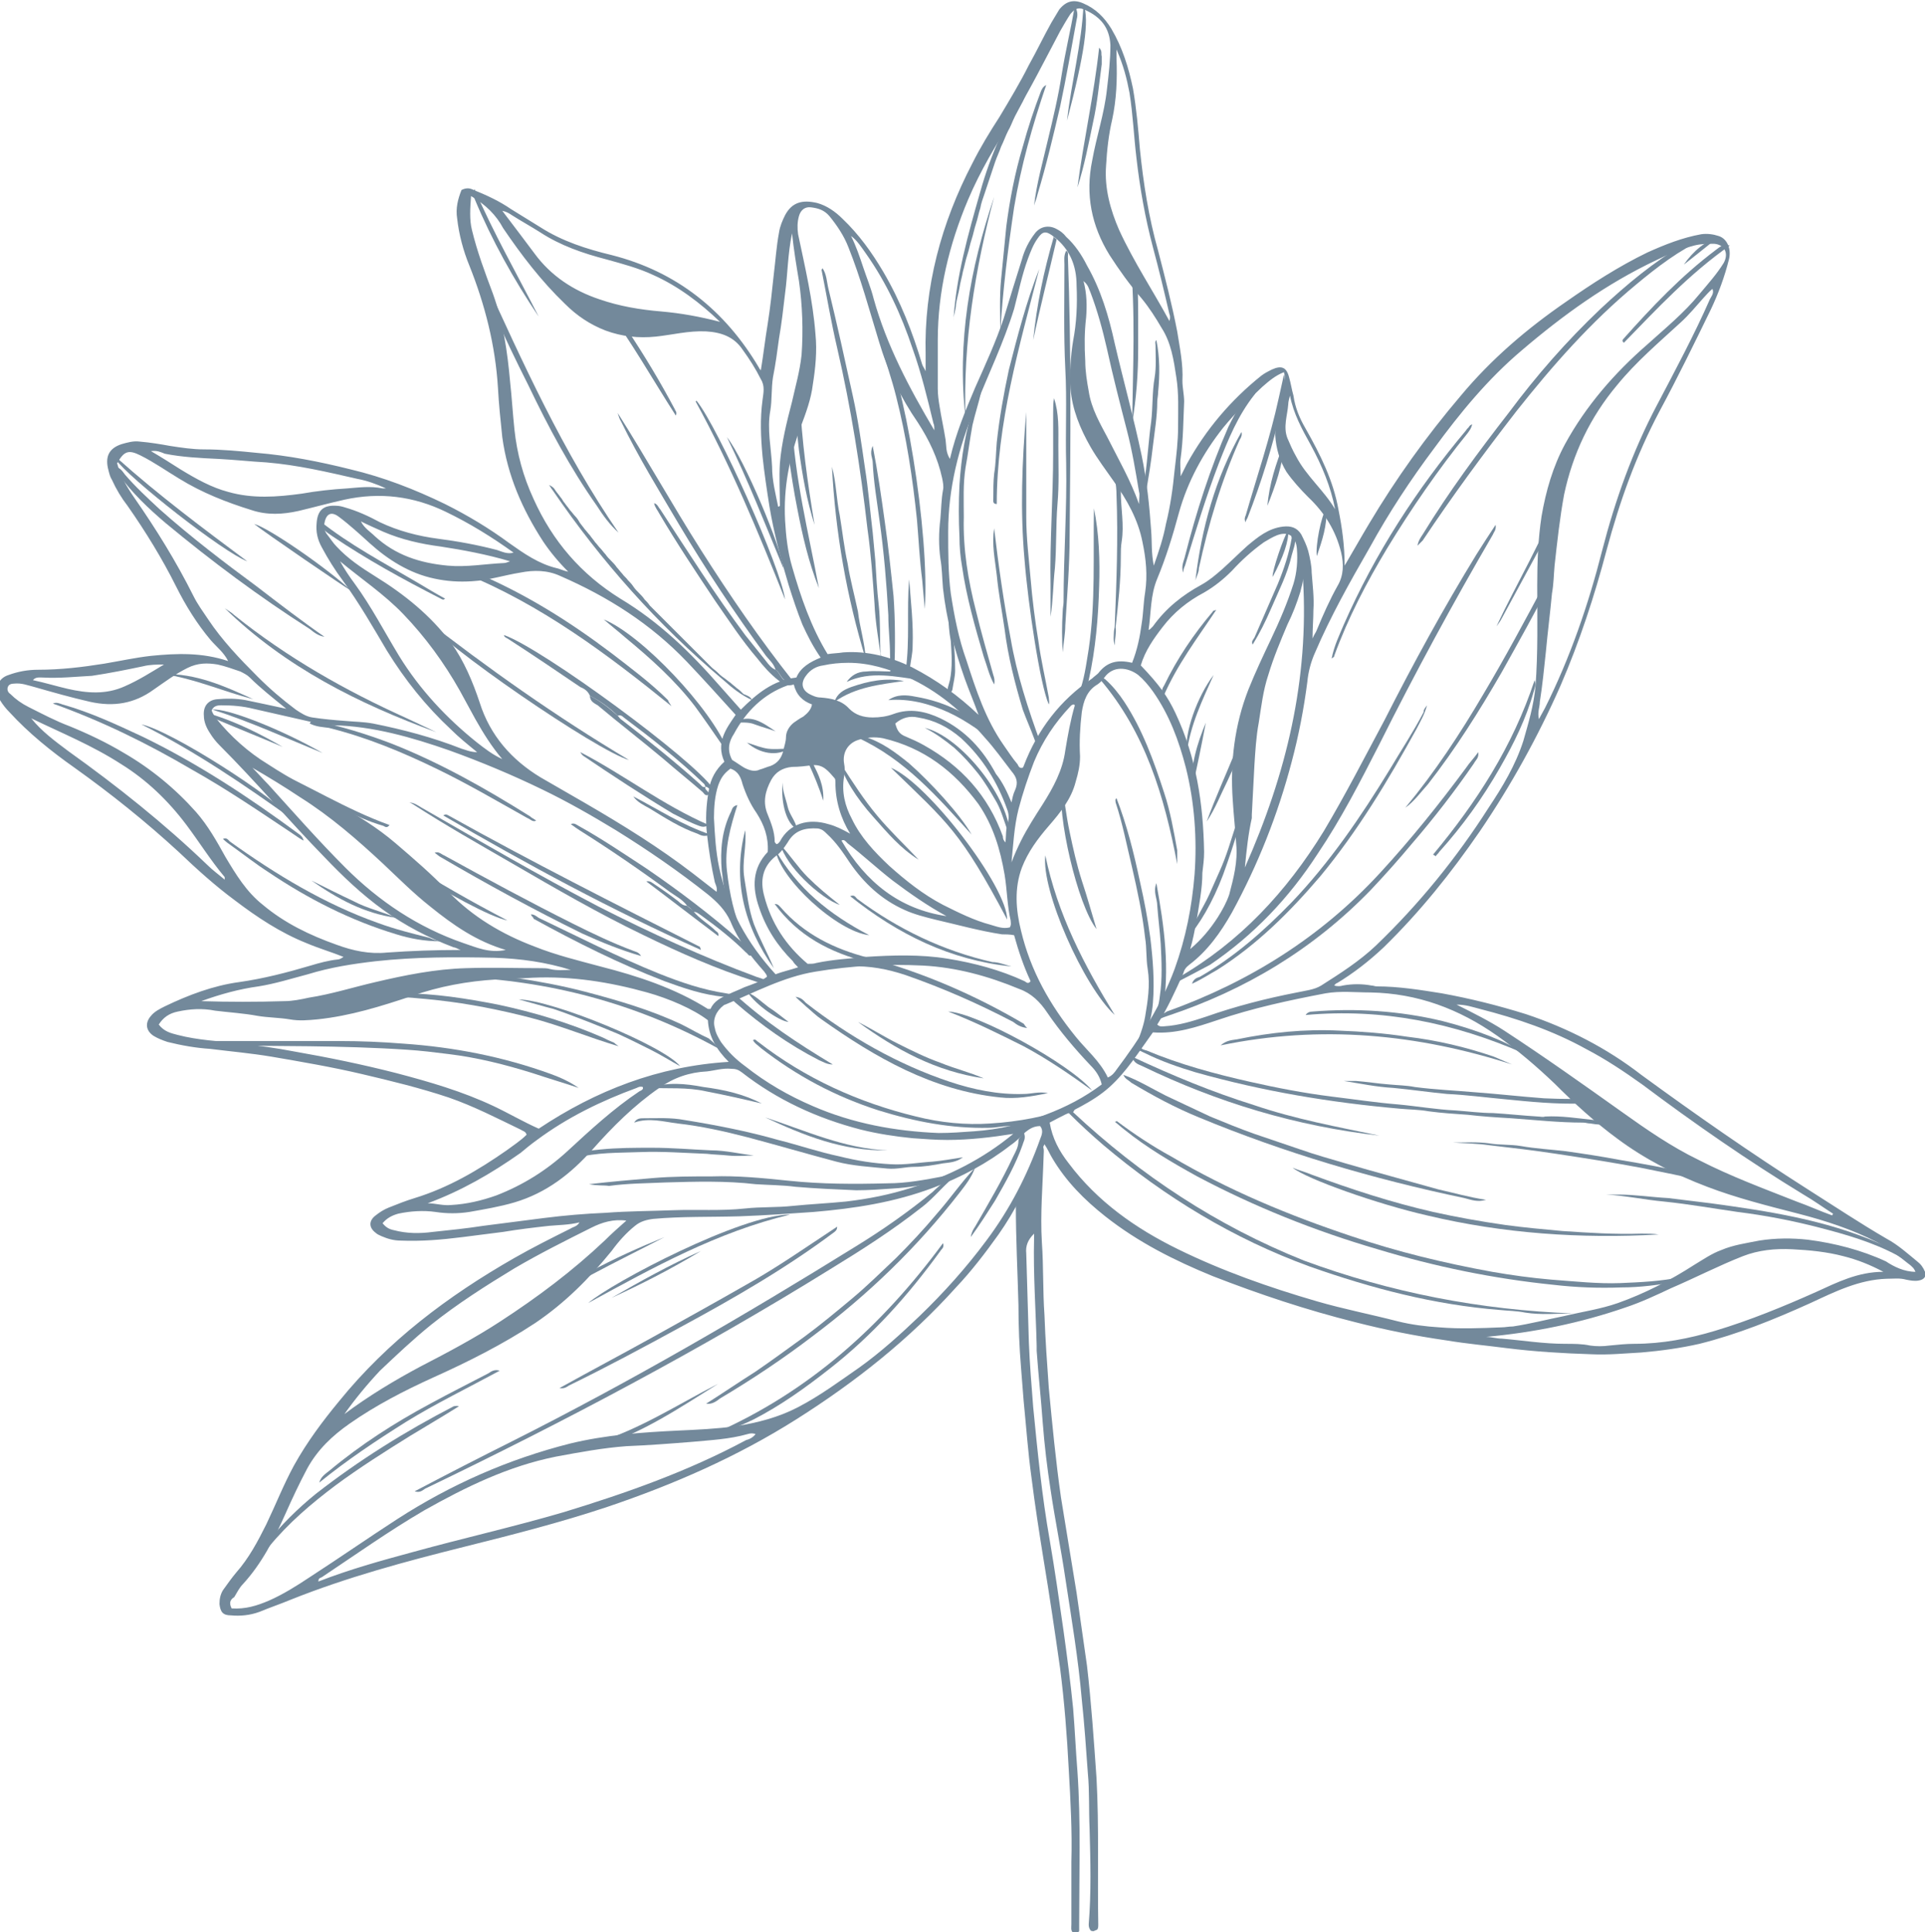 <?xml version="1.0" encoding="utf-8"?>
<!-- Generator: Adobe Illustrator 28.3.0, SVG Export Plug-In . SVG Version: 6.00 Build 0)  -->
<svg version="1.1" id="Ebene_1" xmlns="http://www.w3.org/2000/svg" xmlns:xlink="http://www.w3.org/1999/xlink" x="0px" y="0px"
	 viewBox="0 0 221.9 222.7" style="enable-background:new 0 0 221.9 222.7;" xml:space="preserve">
<style type="text/css">
	.st0{fill:#73899B;}
</style>
<g>
	<path class="st0" d="M153.8,113.6c0.3,0.1,0.7,0.1,1,0c1.1-0.2,2.2-0.2,3.3,0c0.2,0,0.4,0.1,0.6,0.1c2.5,0,5,0.4,7.5,0.8
		c3.3,0.6,6.5,1.4,9.7,2.4c4.8,1.6,9.3,3.9,13.3,7c6.3,4.6,12.6,9,19.2,13.2c3,1.9,6,3.9,9.1,5.7c1.3,0.7,2.4,1.7,3.5,2.6
		c0.4,0.3,0.7,0.7,0.9,1.2c0.2,0.5-0.1,0.9-0.7,1c-0.5,0.1-1,0-1.5-0.1c-0.7-0.2-1.4-0.1-2.2-0.1c-3.2,0.1-6,1.5-8.8,2.8
		c-4.2,1.9-8.4,3.6-12.8,4.7c-2.2,0.5-4.4,0.8-6.7,1c-1.9,0.1-3.8,0.3-5.8,0.2c-3.2-0.1-6.5-0.3-9.7-0.7c-2.3-0.3-4.6-0.5-7-0.9
		c-3.5-0.5-7-1.2-10.5-2.1c-5.6-1.4-11-3.2-16.4-5.3c-4.4-1.8-8.6-3.9-12.4-6.9c-2.4-1.9-4.5-4-6.1-6.7c-0.3-0.5-0.5-1-0.9-1.6
		c-0.3,0.6-0.5,1.1-0.7,1.6c-1.2,3.1-2.7,6.1-4.6,8.8c-1.5,2.1-3.1,4.2-4.9,6.1c-5.4,6-11.6,10.9-18.4,15.2
		c-6.8,4.3-14.1,7.5-21.8,10.1c-5.4,1.8-10.9,3.2-16.5,4.6c-6.8,1.7-13.5,3.5-20,6.1c-1.2,0.5-2.4,0.9-3.6,1.4
		c-1.1,0.4-2.2,0.5-3.3,0.4c-0.9,0-1.2-0.4-1.3-1.3c0-0.6,0.1-1.1,0.4-1.6c0.5-0.7,1-1.4,1.5-2c1.5-1.7,2.5-3.6,3.5-5.6
		c1.1-2.3,2-4.6,3.2-6.8c1.5-2.7,3.3-5.1,5.2-7.4c5.6-6.9,12.5-12.1,20.2-16.5c2.1-1.2,4.3-2.3,6.5-3.4c0.3-0.2,0.7-0.2,1-0.7
		c-1.2,0.3-2.4,0.3-3.5,0.4c-1.8,0.2-3.5,0.4-5.3,0.7c-1.6,0.2-3.1,0.4-4.7,0.6c-2.4,0.3-4.7,0.5-7.1,0.4c-0.8,0-1.5-0.2-2.2-0.5
		c-0.2-0.1-0.5-0.2-0.7-0.4c-0.8-0.6-0.8-1.4,0-2c0.5-0.4,1-0.7,1.5-0.9c1-0.4,2-0.8,3-1.1c3.9-1.2,7.3-3.2,10.6-5.5
		c0.8-0.6,1.6-1.1,2.3-1.8c-0.1-0.4-0.4-0.4-0.7-0.6c-2.7-1.3-5.4-2.7-8.3-3.7c-3.3-1.1-6.6-1.9-10-2.7c-3.4-0.8-6.9-1.4-10.4-2
		c-2.4-0.4-4.7-0.6-7.1-0.9c-1.6-0.1-3.3-0.4-4.9-0.8c-0.6-0.2-1.1-0.4-1.6-0.7c-0.9-0.6-1-1.5-0.3-2.3c0.4-0.5,1-0.8,1.6-1.1
		c2.7-1.3,5.6-2.4,8.6-2.8c2.8-0.4,5.5-1.1,8.2-1.9c1-0.3,2.1-0.6,3.1-0.7c0.2,0,0.4-0.1,0.7-0.3c-1.5-0.6-2.9-1-4.3-1.6
		c-3-1.2-5.7-3-8.2-4.9c-2.3-1.7-4.4-3.6-6.5-5.6c-3.8-3.5-7.8-6.7-12-9.7c-2.7-1.9-5.3-4-7.5-6.4c-0.4-0.4-0.8-0.9-1.1-1.4
		c-0.7-1.2-0.3-2.5,1-2.9c1.1-0.4,2.2-0.6,3.4-0.6c2.6,0,5.1-0.3,7.6-0.7c1.8-0.3,3.6-0.7,5.4-0.9c3-0.3,5.9-0.4,8.9,0.6
		c-0.5-1-1.3-1.6-2-2.4c-1.6-1.9-2.9-4-4-6.2c-1.6-3.2-3.5-6.3-5.6-9.3c-0.7-0.9-1.3-1.9-1.8-3c-0.2-0.3-0.3-0.7-0.4-1.1
		c-0.4-1.5,0-2.5,1.5-3c0.7-0.2,1.4-0.4,2.1-0.3c1.2,0.1,2.4,0.3,3.5,0.5c1.3,0.2,2.6,0.4,3.9,0.4c2.1,0,4.1,0.2,6.1,0.4
		c3.6,0.3,7.2,1,10.8,1.9c3.8,0.9,7.4,2.3,10.9,4c2.6,1.3,5.1,2.8,7.4,4.5c1.7,1.2,3.4,2.4,5.5,2.9c0.4,0.1,0.8,0.3,1.3,0.4
		c-1.1-1.1-2.1-2.3-2.9-3.5c-2.4-3.7-4.1-7.6-4.7-12c-0.2-1.9-0.4-3.8-0.5-5.7c-0.3-4.9-1.5-9.6-3.3-14.1c-0.7-1.7-1.2-3.6-1.4-5.4
		c-0.2-1.2,0.1-2.3,0.5-3.3c0.6-0.3,1-0.2,1.4,0c1.5,0.6,3,1.3,4.3,2.2c1.1,0.7,2.3,1.4,3.4,2.1c2.5,1.6,5.3,2.5,8.2,3.2
		c7.5,1.9,13.1,6.4,17,13c0,0.1,0.1,0.1,0.2,0.3c0.3-1.8,0.5-3.6,0.8-5.4c0.3-1.9,0.5-3.8,0.7-5.7c0.2-1.6,0.3-3.2,0.6-4.8
		c0.1-0.7,0.4-1.4,0.7-2c0.8-1.5,2-1.8,3.7-1.4c1.1,0.3,2.1,1,2.9,1.8c1.9,1.8,3.4,3.9,4.7,6.1c2,3.4,3.4,7,4.5,10.7
		c0.1,0.3,0.3,0.5,0.4,0.8c0-0.6,0-1.3,0-1.9c-0.2-7.8,1.8-15.2,5.4-22.1c0.9-1.8,2-3.6,3.1-5.3c1.2-2,2.4-4,3.4-6
		c0.9-1.6,1.7-3.3,2.6-4.9c0.3-0.5,0.6-1,0.9-1.5c0.8-1,1.7-1.2,2.8-0.7c1.4,0.6,2.4,1.6,3.2,2.9c1.3,2.2,2,4.5,2.5,6.9
		c0.4,2.3,0.6,4.6,0.8,7c0.4,3.9,1,7.8,2.1,11.7c0.8,3.1,1.6,6.2,2.2,9.3c0.3,1.9,0.7,3.8,0.6,5.7c0,0.8,0.2,1.6,0.2,2.4
		c-0.1,2.2-0.1,4.3-0.4,6.5c-0.1,0.6,0,1.3,0,2.1c0.3-0.6,0.5-1,0.7-1.4c2.2-4,5.1-7.4,8.6-10.2c0.4-0.3,0.8-0.5,1.2-0.7
		c1.1-0.5,1.7-0.3,2,0.9c0.2,0.7,0.3,1.4,0.5,2.1c0.2,1.4,0.7,2.6,1.4,3.8c1.7,3,3.2,6,3.8,9.4c0.4,2,0.7,4.1,0.7,6.4
		c1-1.7,1.9-3.3,2.8-4.8c3.1-5.2,6.6-10.1,10.6-14.8c3.5-4.2,7.6-7.7,12.1-10.8c3-2.1,6.1-4.1,9.4-5.7c2-0.9,4-1.7,6.2-2.1
		c0.7-0.1,1.4,0,2,0.2c1,0.3,1.5,1.5,1.2,2.7c-0.5,2-1.2,3.9-2.1,5.8c-1.9,3.9-3.8,7.8-5.9,11.7c-2.7,5.1-4.6,10.4-6.1,16
		c-1.4,5.3-3.1,10.5-5.3,15.6c-2.6,5.9-5.7,11.5-9.3,16.8c-3.3,4.8-6.9,9.3-11.1,13.4c-1.7,1.6-3.5,3-5.5,4.2
		C154.3,113.2,154,113.3,153.8,113.6z M220.8,146.6c-0.2-0.5-0.5-0.7-0.9-1c-1.1-0.9-2.2-1.7-3.5-2.4c-2.9-1.5-6-2.5-9.1-3.3
		c-3.5-0.9-7.1-1.8-10.5-3.1c-3.7-1.4-7.2-3.2-10.3-5.5c-2.6-1.9-5-4.1-7.3-6.4c-2.1-2-4.2-3.8-6.6-5.5c-4.4-3.1-9.2-4.9-14.6-5
		c-1.7,0-3.5-0.2-5.2,0.1c-4.2,0.8-8.4,1.7-12.5,3.1c-2.4,0.8-4.8,1.6-7.4,1.4c-1.6,2.2-3,4.5-5,6.3c-2,1.8-4.5,2.8-6.9,4.1
		c0.3,1.8,1.1,3.3,2.2,4.7c3.3,4.4,7.7,7.5,12.6,9.9c5.1,2.5,10.5,4.4,16,6c3.1,0.9,6.2,1.5,9.3,2.3c1.6,0.4,3.2,0.6,4.8,0.7
		c2.4,0.2,4.8,0.1,7.2,0c0.4,0,0.8-0.1,1.3-0.1c2-0.3,3.9-0.8,5.9-1.2c2.1-0.5,4.2-0.8,6.2-1.5c3.1-1.1,6-2.6,8.8-4.4
		c1-0.6,2-1.3,3.1-1.7c1.4-0.6,2.9-0.8,4.4-1.1c1.9-0.3,3.8-0.3,5.6-0.1c3.1,0.4,6.2,1.2,9,2.5C218.3,146,219.5,146.6,220.8,146.6z
		 M133.4,118.1c0.3,0.3,0.6,0.2,0.8,0.2c1.7-0.1,3.3-0.6,4.8-1.1c3.4-1.2,6.9-2.1,10.5-2.8c0.9-0.2,2-0.3,2.8-0.8
		c2.2-1.4,4.4-2.8,6.3-4.6c5-4.8,9.3-10.1,13-15.9c1.6-2.4,3.1-4.9,4-7.7c0.6-2.1,1.2-4.1,1.4-6.3c0.3-3.9,0.2-7.8,0.2-11.6
		c0-2.7,0.1-5.4,0.5-8c0.5-2.9,1.3-5.7,2.7-8.3c2.4-4.4,5.7-8.2,9.5-11.5c2.1-1.9,4.2-3.6,6-5.8c1-1.2,2-2.3,2.8-3.6
		c0.6-1.1,0.1-2.1-1.1-2.2c-0.8,0-1.5,0-2.3,0.2c-1.5,0.4-3,1-4.4,1.7c-5.7,2.7-10.7,6.3-15.5,10.4c-3.9,3.3-7.1,7.2-10.1,11.3
		c-2.7,3.6-5.2,7.4-7.4,11.4c-2.3,4-4.5,7.9-6.3,12.1c-0.5,1.1-0.8,2.3-0.9,3.4c-0.4,3.1-1,6.2-1.8,9.2c-1.6,6.1-3.9,11.9-6.9,17.4
		c-1.3,2.3-2.8,4.4-4.9,6c-0.4,0.3-0.6,0.6-0.7,1C135.5,114.2,134.6,116.2,133.4,118.1z M26.7,185.4c1.6,0.1,2.9-0.3,4.3-0.9
		c1.6-0.7,3.2-1.7,4.7-2.7c3.4-2.2,6.7-4.5,10.1-6.7c6.2-4,12.8-6.9,19.9-8.7c4.1-1,8.3-1.3,12.5-1.5c2.2-0.1,4.4-0.2,6.6-0.5
		c2.5-0.4,4.9-1,7.2-2.2c2.5-1.3,4.8-3,7.1-4.6c2.5-1.8,4.7-3.8,6.9-5.9c2.8-2.7,5.4-5.6,7.7-8.7c2.7-3.6,4.7-7.5,6.2-11.7
		c0.2-0.5,0.4-1,0-1.5c-0.7,0-1.2,0.3-1.7,0.7c-0.5,0.5-1.1,1.1-1.7,1.5c-2.7,2.1-5.7,3.7-8.9,4.9c-4.5,1.7-9.1,2.4-13.8,2.8
		c-2.8,0.2-5.7,0.4-8.5,0.5c-3.3,0.1-6.7,0-10,0.3c-0.8,0.1-1.5,0.3-2.1,0.8c-1,0.8-1.9,1.8-2.7,2.9c-2.6,3.2-5.4,6-8.8,8.3
		c-3.8,2.5-7.8,4.5-11.8,6.3c-3.3,1.5-6.6,3.2-9.6,5.3c-2,1.4-3.7,3-4.9,5.2c-0.9,1.7-1.7,3.4-2.5,5.2c-1.3,2.9-2.7,5.7-4.9,8.1
		c-0.4,0.4-0.7,1-1,1.5C26.5,184.4,26.4,184.8,26.7,185.4z M54.3,22.6c-0.1,1.4-0.2,2.7,0.1,3.9c0.6,2.5,1.5,4.9,2.4,7.3
		c1.2,3.3,1.7,6.8,2,10.2c0.2,1.8,0.3,3.6,0.5,5.5c0.3,2.8,1,5.4,2.2,8c2.2,4.9,5.5,8.7,10,11.5c4.5,2.7,8.1,6.2,11.5,10.1
		c0.8,0.9,1.6,1.8,2.4,2.7c1.8-1.8,3.7-3.4,6.4-3.7c0.5-1.2,1.6-1.8,2.8-2.3c-0.9-1.3-1.5-2.5-2.1-3.8c-0.6-1.5-1.1-3-1.6-4.6
		c-0.9-3-1.7-6-2.2-9c-0.3-1.9-0.6-3.9-0.8-5.8c-0.2-2.2-0.3-4.3,0-6.5c0.1-0.8,0.3-1.6-0.2-2.4c-0.6-1.2-1.3-2.3-2.1-3.4
		c-1-1.5-2.5-2-4.2-2.1c-2-0.1-3.9,0.4-5.8,0.6c-2,0.2-3.9,0-5.8-0.7c-1.8-0.7-3.3-1.7-4.7-3.1c-2.7-2.6-5-5.6-7.1-8.7
		C57.2,24.8,56,23.6,54.3,22.6z M130.5,76.4c0.6-1.5,0.9-3,1.1-4.5c0.2-1.2,0.2-2.4,0.4-3.6c0.3-2,0.1-3.9-0.3-5.8
		c-0.5-2.6-1.8-4.9-3.3-7c-0.9-1.3-1.9-2.6-2.7-4c-1.2-2.1-2.1-4.3-2.3-6.7c-0.1-1.8,0-3.7,0.3-5.5c0.4-2.1,0.5-4.2,0.4-6.4
		c0-2.3-0.8-4.2-2.6-5.6c-0.9-0.7-1.3-0.7-1.9,0.2c-0.5,0.7-0.8,1.5-1.1,2.3c-0.7,1.9-1.1,3.9-1.6,5.8c-1.2,3.9-3,7.6-4.5,11.4
		c-1.9,4.6-3.1,9.3-3.1,14.3c0,2.4,0,4.8,0.3,7.1c0.4,2.6,0.9,5.2,1.8,7.7c1.1,3.4,2.2,6.8,4.3,9.8c0.5,0.7,1,1.5,1.6,2.2
		c0.1,0.2,0.2,0.5,0.6,0.4c0-0.1,0.1-0.1,0.1-0.2c1.6-4.2,4.2-7.6,7.9-10.1c0.2-0.2,0.5-0.4,0.7-0.6C127.6,76.3,128.8,76,130.5,76.4
		z M88.4,112.6c0-0.3-0.2-0.4-0.3-0.6c-1.6-1.8-3-3.6-3.9-5.8c-0.6-1.3-1.5-2.2-2.6-3.1c-3.4-2.7-6.9-5.1-10.6-7.4
		c-2.8-1.7-5.6-3.3-8.5-4.7c-3.5-1.7-7.1-3.2-10.7-4.5c-4.3-1.5-8.8-2.8-13.4-2.9c-0.9,0-1.8-0.2-2.6-0.4c-2.2-0.5-4.4-1-6.6-1.5
		c-1.2-0.3-2.4-0.4-3.7-0.4c-0.5,0-0.9,0.1-1.1,0.6c0.1,0.3,0.3,0.6,0.5,0.9c1.7,2.1,3.7,3.9,6,5.3c2.6,1.7,5.3,3.1,8,4.6
		c2.3,1.3,4.6,2.7,6.7,4.5c2.1,1.8,4.2,3.6,6.1,5.6c2.8,2.9,6.2,4.9,9.9,6.3c2.5,1,5,1.6,7.6,2.3c4.3,1.1,8.6,2.5,12.4,4.9
		c0.1,0,0.2,0,0.3,0c0.4-0.9,1.2-1.3,2.1-1.7c0.6-0.3,1.2-0.5,1.8-0.8C86.6,113.5,87.6,113.2,88.4,112.6z M84.8,82.4
		c-1.9-2.1-3.7-4.1-5.6-6.1c-4.2-4.4-9.1-7.5-14.6-9.9c-1.5-0.7-3.1-0.7-4.6-0.4c-1.9,0.3-3.7,0.9-5.6,1c-1.5,0.1-2.9,0-4.3-0.3
		c-2.9-0.6-5.4-2.2-7.5-4.1c-1.1-1-2.3-2.1-3.5-3c-0.9-0.7-1.5-0.4-1.7,0.7c-0.1,0.5,0,0.9,0.3,1.3c0.4,0.5,0.7,1,1.1,1.4
		c1.3,1.4,2.8,2.4,4.4,3.4c3.4,2.1,6.4,4.5,8.8,7.7c1.5,2.1,2.5,4.5,3.3,6.9c1.2,3.8,3.7,6.6,7,8.6c1.7,1,3.5,2,5.2,3
		c4.3,2.5,8.5,5.1,12.4,8.1c0.9,0.7,1.8,1.4,2.7,2.1c0.1-0.5-0.1-0.8-0.2-1.1c-0.4-1.8-0.7-3.7-0.9-5.5c-0.2-1.7-0.1-3.4,0.2-5.1
		c0.2-1.3,0.8-2.4,1.8-3.3C82.5,85.6,83.7,84,84.8,82.4z M112.8,82.4c-0.5-1.4-1.1-2.8-1.6-4.2c-1.2-3.4-2.1-6.8-2.5-10.4
		c-0.1-1.1-0.1-2.3-0.3-3.4c-0.2-1.5-0.2-3,0-4.6c0.1-1.1,0.1-2.2,0.3-3.3c0.1-0.4,0-0.9-0.1-1.4c-0.5-2.3-1.5-4.4-2.8-6.4
		c-2-2.9-3.5-6-4.5-9.4c-1.1-3.6-2.1-7.3-3.5-10.8c-0.5-1.3-1.3-2.5-2.2-3.6c-0.6-0.7-1.3-0.9-2.1-1c-0.7-0.1-1.2,0.3-1.4,1
		c-0.2,0.7-0.2,1.4-0.1,2.1c0.8,3.8,1.7,7.6,2,11.5c0.2,2,0,3.9-0.3,5.8c-0.2,1.7-0.8,3.3-1.4,4.9c-1.3,3.5-2,7-1.8,10.8
		c0.1,1.8,0.3,3.6,0.8,5.3c1,3.5,2.2,7,4.1,10.1c0.6-0.1,1.2-0.1,1.8-0.2c2.8-0.2,5.4,0.5,7.9,1.7C108,78.4,110.5,80.2,112.8,82.4z
		 M127,125c-0.2-0.9-0.7-1.6-1.3-2.2c-1.8-1.9-3.5-3.9-5-6.1c-0.8-1.2-1.8-2.2-3.2-2.7c-3.6-1.5-7.3-2.5-11.1-2.7
		c-4.1-0.2-8.2,0-12.4,0.7c-3.7,0.6-7,2.4-10.4,3.8c-0.1,0-0.2,0.1-0.2,0.1c-0.8,0.6-1.3,1.6-1,2.6c0.1,0.6,0.4,1.1,0.7,1.6
		c0.8,1.1,1.7,2,2.8,2.8c2.4,1.9,5,3.4,7.8,4.6c4.6,2,9.5,2.9,14.5,3.1c1.4,0,2.7-0.1,4.1-0.2c2.8-0.2,5.5-0.8,8.2-1.9
		C122.9,127.6,125,126.5,127,125z M127.7,124.2c0.5-0.2,0.8-0.6,1-0.9c2.7-3.6,5.1-7.3,6.7-11.6c1.3-3.6,2-7.2,2.3-10.9
		c0.3-4.1,0-8.3-1-12.3c-0.8-3.1-1.9-6.1-3.8-8.8c-0.5-0.7-1.1-1.4-1.7-1.9c-1.2-0.9-2.9-1.1-3.9,0.3c-0.2,0.3-0.5,0.6-0.8,0.8
		c-1.2,0.7-1.6,1.9-1.8,3.2c-0.2,1.7-0.3,3.4-0.2,5.1c0,1-0.2,1.9-0.5,2.9c-0.5,2-1.8,3.6-3.1,5.1c-1.3,1.5-2.4,3-3.1,4.8
		c-0.9,2.4-0.7,4.9-0.1,7.3c1.1,4.6,3.3,8.5,6.3,12.2C125.2,121,126.8,122.3,127.7,124.2z M133,65.2c0.6-1.7,1.1-3.2,1.4-4.8
		c0.5-2,0.8-4.1,1-6.2c0.2-1.7,0.4-3.3,0.4-5c0-1.9,0.1-3.8-0.2-5.7c-0.3-2-0.6-4-1.7-5.7c-0.7-1.2-1.4-2.3-2.3-3.4
		c-1.4-1.6-2.6-3.3-3.7-5c-2.1-3.4-2.8-7-2-10.9c0.5-2.8,1.4-5.4,1.7-8.2c0.2-1.7,0.4-3.4,0.4-5.1c-0.1-2-1.1-3.2-2.8-4
		c-0.8-0.4-1.2-0.3-1.8,0.4c-0.4,0.6-0.8,1.3-1.2,2c-1.8,3.4-3.5,6.8-5.5,10.1c-1.9,3-3.7,6-5.1,9.3c-2.2,5.2-3.5,10.6-3.5,16.2
		c0,1.9,0,3.8,0,5.6c0,0.7,0.1,1.4,0.2,2c0.2,1.3,0.5,2.6,0.7,3.9c0.1,0.7,0,1.4,0.5,2.2c0.7-3,1.8-5.6,2.9-8.2
		c1.2-2.7,2.4-5.3,3.3-8c0.7-2.3,1.4-4.6,2.1-6.8c0.3-1.1,0.8-2.1,1.5-3c0.6-0.8,1.6-1,2.5-0.5c0.4,0.2,0.8,0.5,1.1,0.9
		c1,0.9,1.8,2.1,2.4,3.3c1.6,2.8,2.5,5.8,3.2,9c1,4.3,2.2,8.6,3.1,12.9c0.6,2.9,0.9,5.8,1.1,8.7C132.8,62.5,132.7,63.7,133,65.2z
		 M18.3,118.1c0.6,0.8,1.4,1,2.2,1.2c2.3,0.6,4.7,0.7,7.1,1c2.1,0.2,4.2,0.5,6.3,0.9c4,0.7,7.9,1.5,11.8,2.5c3.8,1,7.6,2.1,11.2,3.8
		c1.7,0.8,3.4,1.8,5.2,2.6c6.6-4.4,13.8-7.2,21.9-7.7c-1.4-1.4-2.3-2.9-2.4-4.8c-1.7-1.3-4.5-2.5-7-3.2c-4.3-1.2-8.7-1.9-13.2-1.7
		c-1.4,0.1-2.8,0.1-4.2,0.2c-3.3,0.2-6.6,0.8-9.7,1.9c-3.6,1.2-7.1,2.3-10.9,2.7c-1.1,0.1-2.1,0.2-3.2,0c-1.2-0.2-2.5-0.2-3.7-0.4
		c-1.6-0.3-3.3-0.4-4.9-0.6c-1.5-0.3-2.9-0.2-4.3,0.1C19.5,116.8,18.8,117.3,18.3,118.1z M116.8,130.7c-2.5,0.4-5.1,0.7-7.6,0.7
		c-1.3,0-2.6-0.1-4-0.2c-2-0.2-4-0.5-6-1c-5-1.3-9.6-3.4-13.7-6.6c-0.4-0.3-0.7-0.4-1.2-0.4c-1-0.1-1.9,0.2-2.8,0.3
		c-2,0.1-3.8,0.7-5.5,1.9c-2.9,2-5.4,4.5-7.7,7.1c-2.5,2.8-5.3,5-9,6.1c-1.7,0.5-3.5,0.8-5.2,1.1c-1.3,0.2-2.6,0.2-3.9,0
		c-1.4-0.2-2.9-0.1-4.3,0.2c-0.7,0.2-1.3,0.5-1.8,1.1c0.4,0.5,0.8,0.7,1.3,0.8c1.5,0.4,3,0.4,4.5,0.2c1.9-0.2,3.9-0.4,5.8-0.7
		c2.3-0.3,4.6-0.6,7-0.9c2.4-0.3,4.7-0.5,7.1-0.6c2.6-0.2,5.2-0.2,7.8-0.3c2.8-0.1,5.5,0.1,8.3-0.2c1.8-0.2,3.7-0.1,5.5-0.3
		c2-0.2,4.1-0.3,6.1-0.5c2.6-0.3,5.1-0.8,7.6-1.6C109.3,135.6,113.3,133.6,116.8,130.7z M55,86.7c-1.1-0.9-2.1-1.7-3-2.6
		c-2.9-2.7-5.3-5.7-7.4-9.1c-1.6-2.7-3.2-5.5-5.1-8.1c-0.9-1.2-1.7-2.5-2.4-3.8c-0.5-0.9-0.7-1.8-0.6-2.8c0.1-1.5,0.8-2.1,2.3-2
		c0.3,0,0.7,0.1,1,0.2c1.4,0.4,2.7,1,4,1.7c2.1,1,4.4,1.6,6.7,1.9c2.3,0.3,4.5,0.7,6.8,1.3c0.6,0.2,1.2,0.5,1.9,0.3
		c-2.5-1.8-5.1-3.4-7.8-4.7c-3.7-1.8-7.6-2.3-11.7-1.4c-1.8,0.4-3.6,0.9-5.3,1.3c-1.8,0.4-3.6,0.5-5.4-0.1c-2.9-0.9-5.7-2-8.3-3.6
		c-1.5-0.9-2.9-1.9-4.5-2.7c-1.4-0.7-1.9-0.5-2.7,0.9c0.4,1.5,1.1,2.7,2,4c2.5,3.6,4.8,7.3,6.8,11.3c0.5,1,1.1,1.8,1.7,2.7
		c1.6,2.4,3.6,4.5,5.7,6.6c1.4,1.4,2.8,2.6,4.4,3.8c0.6,0.4,1.2,0.8,1.9,0.9c1.3,0.2,2.5,0.3,3.8,0.4c1.1,0.1,2.1,0.1,3.2,0.3
		c3.5,0.7,6.9,1.6,10.2,2.9C53.6,86.4,54.2,86.7,55,86.7z M33,81.7c-1.6-1.3-3-2.4-4.2-3.6c-0.3-0.3-0.7-0.5-1.1-0.7
		c-0.9-0.3-1.7-0.6-2.6-0.8c-1.2-0.2-2.3-0.2-3.5,0.4c-1.4,0.7-2.6,1.6-3.9,2.5c-2.2,1.6-4.6,2-7.3,1.4c-2.2-0.5-4.3-1.1-6.4-1.7
		c-0.8-0.2-1.5-0.5-2.4-0.4c-0.3,0-0.6,0.1-0.7,0.4c-0.1,0.3,0,0.6,0.3,0.8c0.6,0.6,1.3,1.1,2.1,1.5c1.6,0.8,3.1,1.6,4.7,2.2
		c2.2,0.9,4.3,1.9,6.3,3.1c3.1,1.8,5.9,4.1,8.3,6.8C24,95.2,25,97,26,98.8c1.2,2,2.4,4,4.3,5.5c2.5,2.1,5.4,3.5,8.5,4.6
		c1.9,0.7,3.8,1.1,5.8,0.9c2.8-0.2,5.6-0.3,8.5-0.3c-0.3-0.1-0.6-0.3-0.8-0.3c-2.9-1.1-5.6-2.5-8.1-4.3c-2.5-1.8-4.7-3.9-6.8-6.1
		c-4.1-4.2-7.9-8.7-12.1-12.9c-0.4-0.4-0.8-0.9-1.1-1.4c-0.4-0.6-0.7-1.3-0.7-2c-0.1-1.1,0.5-1.8,1.5-1.9c1.1-0.1,2.2-0.1,3.3,0.1
		C29.7,81,31.2,81.3,33,81.7z M137.2,109.4c1.3-1.1,2.3-2.3,3.2-3.7c0.5-0.8,1-1.7,1.3-2.6c0.5-1.9,1-3.8,0.8-5.8
		c-0.1-1.7-0.3-3.4-0.4-5.1c-0.3-4.3,0.2-8.6,1.8-12.7c0.8-2,1.7-3.9,2.6-5.8c1-2.1,1.9-4.2,2.6-6.4c0.4-1.3,0.5-2.7,0.4-4
		c-0.1-1.5-1-2.1-2.3-1.6c-0.5,0.2-1,0.5-1.5,0.8c-1.4,1-2.6,2.1-3.7,3.3c-1,1-2,1.8-3.2,2.5c-1.9,1-3.5,2.3-4.8,4
		c-1,1.3-2,2.7-2.5,4.4c2.2,2.3,3.1,3.6,4,5.5c2.4,5.1,3.2,10.4,3.3,16c0,0.8-0.1,1.6-0.2,2.4c0,1.9-0.4,3.8-0.7,5.7
		C137.7,107.3,137.5,108.4,137.2,109.4z M132.4,72.6c0.1,0,0.2-0.1,0.2-0.1c0.1-0.1,0.2-0.2,0.3-0.3c1.5-2.1,3.4-3.6,5.6-4.8
		c0.9-0.5,1.6-1.1,2.4-1.8c1-0.9,1.9-1.8,2.9-2.7c1.2-1,2.4-2,4.1-2.2c0.9-0.1,1.6,0.1,2.1,0.9c0.3,0.6,0.6,1.2,0.8,1.9
		c0.2,0.8,0.4,1.7,0.4,2.5c0.1,1.4,0.3,2.9,0.2,4.3c0,1-0.1,2.1-0.1,3.3c0.2-0.5,0.4-0.7,0.5-1c0.7-1.7,1.5-3.5,2.4-5.1
		c0.7-1.2,0.7-2.5,0.4-3.8c-0.6-2.5-1.9-4.6-3.8-6.4c-0.9-0.9-1.8-1.9-2.5-2.9c-0.8-1.3-1.2-2.7-1.3-4.2c0-1.9,0.4-3.6,0.9-5.4
		c0.2-0.6,0.3-1.2,0.1-1.9c-1,0.4-1.7,1-2.5,1.7c-1.6,1.5-3.1,3-4.5,4.7c-2.3,2.9-4.1,6.2-5.1,9.8c-0.7,2.6-1.5,5.2-2.5,7.6
		C132.6,68.6,132.7,70.6,132.4,72.6z M116.4,106.9c0.2-0.3,0.1-0.6,0.1-0.8c-0.4-1.7-0.4-3.5-0.7-5.3c-0.5-2.9-1.3-5.6-3-8.1
		c-2.8-3.8-6.3-6.5-11-7.6c-1-0.2-2-0.1-2.9,0.2c-1.2,0.4-1.8,1.5-1.6,2.7c0.1,0.5,0.1,1,0,1.5c-0.3,1.8,0.1,3.4,0.9,4.9
		c1,2.1,2.6,3.8,4.3,5.4c1.9,1.7,3.9,3.3,6.2,4.5c1.8,0.9,3.6,1.8,5.5,2.3C114.9,106.8,115.6,107.1,116.4,106.9z M93.1,111.1
		c0.4,0,0.7,0,1-0.1c1.9-0.4,3.8-0.5,5.7-0.7c3.1-0.2,6.3-0.3,9.4,0.2c3.1,0.5,6.1,1.3,8.9,2.6c0.2,0.1,0.4,0.4,0.7,0
		c-0.8-1.7-1.4-3.5-1.9-5.3c-0.5-0.1-1-0.1-1.4-0.1c-2.6-0.4-5.1-1.1-7.7-1.7c-1.2-0.3-2.4-0.6-3.5-1.1c-2.7-1.2-4.7-3.1-6.3-5.4
		c-0.8-1.2-1.6-2.4-2.7-3.4c-0.3-0.3-0.5-0.5-1-0.6c-1.5-0.1-2.7,0.2-3.5,1.6c-0.4,0.6-0.8,1.2-1.4,1.6c-1.5,1.2-1.8,2.8-1.3,4.6
		C88.9,106.4,90.6,109,93.1,111.1z M87.1,165.3c-0.3-0.1-0.6-0.1-0.9,0c-2.1,0.6-4.3,0.7-6.4,0.9c-2.5,0.2-5.1,0.4-7.6,0.5
		c-2.7,0.2-5.4,0.7-8.1,1.2c-5.5,1.1-10.4,3.5-15.2,6.2c-4.1,2.4-7.9,5.1-11.8,7.7c-0.2,0.1-0.4,0.1-0.4,0.5
		c3.6-1.4,7.2-2.4,10.9-3.4c5.8-1.6,11.6-2.9,17.4-4.6c7.2-2.2,14.3-4.7,21-8.3C86.4,165.9,86.8,165.7,87.1,165.3z M177.4,82.9
		c0.3-0.6,0.5-0.9,0.7-1.3c2.9-5.8,5-11.9,6.6-18.2c1.5-5.8,3.5-11.4,6.3-16.7c2.1-4,4.3-8.1,6.1-12.2c0.2-0.4,0.5-0.7,0.3-1.2
		c-0.4,0.3-0.7,0.7-1,1c-0.9,1-1.7,2-2.7,2.9c-2.5,2.3-5.1,4.5-7.3,7.2c-3.1,3.7-5.1,7.9-6.1,12.6c-0.5,2.7-0.8,5.5-1.1,8.2
		c-0.1,1.1-0.1,2.1-0.3,3.2c-0.2,2.2-0.5,4.5-0.7,6.7c-0.2,1.9-0.4,3.9-0.7,5.8C177.5,81.5,177.2,82.1,177.4,82.9z M217.1,146.6
		c-1.5-0.8-3-1.4-4.6-1.8c-1.9-0.5-3.9-0.7-5.9-0.8c-2-0.1-3.9,0.1-5.7,0.8c-2.8,1.1-5.5,2.5-8.3,3.7c-1.7,0.8-3.4,1.6-5.2,2.2
		c-5.2,1.8-10.6,2.9-16.1,3.4c0.6,0,1.2,0.2,1.8,0.2c2.4,0.2,4.8,0.6,7.3,0.6c1,0,2,0,2.9,0.2c0.7,0.1,1.5,0.1,2.2,0
		c1-0.1,2-0.2,2.9-0.2c3.2,0,6.3-0.6,9.3-1.5c4-1.2,7.9-2.8,11.7-4.5C211.8,147.8,214.2,146.6,217.1,146.6z M211.2,140.1
		c0-0.1,0.1-0.1,0.1-0.2c-1.1-0.7-2.2-1.5-3.4-2.2c-6.4-3.9-12.6-8.2-18.6-12.7c-2.1-1.5-4.2-2.9-6.5-4.1c-3.8-2.1-7.9-3.5-12.2-4.6
		c-0.8-0.2-1.6-0.5-2.7-0.5c2,1,3.8,1.9,5.5,3c4.6,3,9.1,6.2,13.6,9.4c2.8,2,5.7,4,8.8,5.5c3.7,1.9,7.5,3.3,11.3,4.8
		C208.5,139,209.8,139.6,211.2,140.1z M39.7,163c2.8-2.1,5.8-3.9,8.8-5.5c3.1-1.6,6.3-3.3,9.2-5.2c4.3-2.8,8.3-5.8,12-9.3
		c0.8-0.8,1.6-1.5,2.5-2.3c-1.5-0.2-2.8,0.2-4,0.8c-3,1.5-6,3-8.9,4.7c-3.3,2-6.6,4.1-9.6,6.5c-2.1,1.7-4,3.5-5.9,5.3
		C42.3,159.6,40.9,161.3,39.7,163z M84.2,88.6c-0.8,0.6-1.1,1.1-1.4,1.9c-0.4,1.2-0.5,2.5-0.5,3.8c0.1,1.9,0.2,3.8,0.6,5.7
		c1,4.7,3.2,8.7,6.5,12.3c0.8-0.3,1.7-0.5,2.6-0.8c-0.3-0.3-0.5-0.5-0.6-0.7c-1.8-1.8-3.1-3.8-3.9-6.2c-0.8-2.3-0.8-4.5,1-6.4
		c0.1-1.7-0.4-3.1-1.3-4.5c-0.7-1-1.2-2.1-1.6-3.3C85.4,89.6,85.1,88.9,84.2,88.6z M116.6,92.5c0.1-0.5,0.2-1,0.4-1.4
		c0.4-0.9,0.2-1.5-0.4-2.2c-1-1.3-2-2.7-3.1-3.9c-2.5-2.9-5.4-5.4-9-7c-2.1-0.9-4.3-1.6-6.7-1.6c-1,0-2,0.1-2.9,0.3
		c-0.8,0.1-1.5,0.5-2,1.2c-0.6,0.8-0.5,1.6,0.4,2.1c0.4,0.2,0.8,0.4,1.3,0.4c1.2,0.1,2.4,0.3,3.3,1.3c0.7,0.7,1.6,1,2.7,1
		c0.8,0,1.6-0.1,2.4-0.4c1.9-0.7,3.7-0.3,5.4,0.5c2.9,1.4,4.9,3.6,6.4,6.4C115.6,90.2,116.1,91.3,116.6,92.5z M83,37.1
		c-2.3-2.2-4.8-4.1-7.7-5.4c-1.7-0.8-3.6-1.3-5.4-1.8c-2.7-0.7-5.3-1.6-7.6-3.1c-1.1-0.7-2.2-1.3-3.3-2c-0.3-0.2-0.6-0.4-1.1-0.5
		c1.3,1.7,2.5,3.3,3.7,4.9c1.9,2.6,4.5,4.3,7.5,5.3c2.3,0.8,4.7,1.2,7.1,1.4C78.5,36.1,80.7,36.5,83,37.1z M143.5,100
		c4.8-10.8,7.4-21.7,6.7-33.3c0,0.5-0.2,1-0.3,1.5c-0.4,1.3-0.9,2.6-1.5,3.8c-0.8,1.9-1.6,3.8-2.2,5.8c-0.6,1.8-0.8,3.6-1.1,5.5
		c-0.3,1.6-0.4,3.3-0.5,4.9c-0.1,1.9-0.2,3.8-0.3,5.7c0,0.1,0,0.3,0,0.4C143.9,96.1,143.7,97.9,143.5,100z M29.1,88.5
		c0.6,0.6,1.2,1.3,1.8,1.9c2.9,3.2,5.8,6.5,8.9,9.6c3.9,3.9,8.4,6.9,13.6,8.7c1.5,0.5,3,1.2,4.9,0.8c-3.4-1-6.1-2.9-8.7-5
		c-1.9-1.5-3.6-3.2-5.4-4.9c-3-2.8-6.1-5.5-9.6-7.7C32.8,90.7,31,89.6,29.1,88.5z M134.8,37c0.1-0.3,0.1-0.6,0-0.8
		c-0.6-2.6-1.2-5.1-1.9-7.7c-0.9-3.4-1.5-6.8-1.9-10.3c-0.3-2.5-0.4-5-0.8-7.5c-0.3-1.6-0.7-3.2-1.5-5c0,0.5,0,0.7,0,1
		c0.1,2.4,0,4.8-0.5,7.1c-0.4,1.7-0.6,3.5-0.7,5.3c-0.2,2.6,0.5,5.1,1.5,7.4C130.7,30.2,132.9,33.5,134.8,37z M23.2,115.4
		c3.2,0.1,6.4,0.1,9.6,0c0.9,0,1.9-0.2,2.8-0.4c2.6-0.4,5.1-1.2,7.7-1.8c3.4-0.8,6.9-1.5,10.4-1.6c2.9-0.1,5.8,0,8.7,0
		c0.3,0,0.7,0,1,0.1c0.8,0.2,1.6,0.1,2.4,0.1c-2.9-0.9-5.8-1.3-8.8-1.4c-4.6-0.1-9.1-0.1-13.7,0.4c-2.6,0.3-5.2,0.7-7.8,1.5
		c-1.9,0.5-3.8,1.1-5.7,1.4C27.6,114,25.4,114.6,23.2,115.4z M17.4,52c1.2,0.7,2.3,1.4,3.4,2.1c1.8,1.1,3.6,2.1,5.5,2.6
		c2.8,0.8,5.6,0.6,8.5,0.2c1.7-0.3,3.5-0.5,5.2-0.6c1.3-0.1,2.7-0.3,4.1,0c0.1,0,0.3,0,0.4,0c-1.1-0.5-2.2-0.9-3.3-1.1
		c-3.5-0.8-6.9-1.6-10.5-1.9c-1.8-0.1-3.6-0.3-5.5-0.4c-2.1-0.1-4.2-0.2-6.2-0.6C18.5,52.1,18.1,51.9,17.4,52z M57.9,87.5
		c-1.2-1.4-2.2-3-3.1-4.6c-0.6-1.1-1.2-2.2-1.8-3.3c-1.8-3.2-4-6.2-6.5-8.8c-2.2-2.3-4.9-4.1-7.3-6.1c0.5,0.9,1.1,1.8,1.7,2.6
		c1.9,2.6,3.4,5.5,5.1,8.3c2.4,3.9,5.5,7.2,9,10C55.9,86.3,56.8,87,57.9,87.5z M49.3,138.7c0.9,0,1.8,0.3,2.7,0.2
		c1.8-0.1,3.5-0.5,5.2-1.1c3.1-1.2,5.8-2.9,8.2-5.1c2.6-2.4,5.3-4.9,8.3-6.9c0.2-0.1,0.5-0.2,0.4-0.5c-0.3-0.1-0.5,0-0.7,0.1
		c-4.1,1.5-8,3.4-11.5,6c-0.7,0.5-1.3,1-1.9,1.5C56.6,135.3,53.1,137.3,49.3,138.7z M98,96.1c-1.1-1.8-1.7-3.8-1.7-5.9
		c0-0.2,0-0.4-0.1-0.5c-0.7-0.8-1.3-1.6-2.5-1.5c-0.8,0.1-1.6,0.2-2.4,0.2c-1.1,0.1-1.9,0.6-2.4,1.5c-0.7,1.3-1,2.6-0.4,4
		c0.4,1,0.8,2,0.8,3.1c0,0.1,0.1,0.2,0.2,0.3c0.2,0,0.3-0.2,0.4-0.3c1.1-2.1,3.3-2.7,5.6-2C96.3,95.2,97.1,95.6,98,96.1z M89.7,58.4
		c0.1,0,0.1,0,0.2-0.1c0-1.6-0.1-3.3,0-4.9c0.2-2.4,0.8-4.8,1.4-7.1c0.4-1.8,0.9-3.5,1.1-5.4c0.2-2.8,0.1-5.7-0.3-8.5
		c-0.3-1.8-0.6-3.6-0.8-5.5c-0.5,2.4-0.5,4.7-0.8,6.9c-0.2,1.7-0.4,3.5-0.7,5.2c-0.2,1.5-0.4,3-0.7,4.5c-0.2,1.3-0.1,2.6-0.3,3.8
		c-0.4,2.2,0.1,4.3,0.2,6.5C89,55.4,89.4,56.9,89.7,58.4z M131.3,58.1c0-0.7,0.1-1.1,0-1.4c-0.4-2.4-0.8-4.8-1.4-7.1
		c-0.8-3.1-1.6-6.2-2.3-9.4c-0.5-2.2-1.1-4.4-1.9-6.5c-0.2-0.4-0.2-0.8-0.8-1.3c0.4,1.5,0.4,2.9,0.3,4.2c-0.2,1.7-0.2,3.3-0.1,5
		c0,1.2,0.2,2.4,0.4,3.5c0.3,2,1.3,3.7,2.2,5.4C128.9,52.9,130.3,55.3,131.3,58.1z M84.4,87.6c0.5,0.3,0.9,0.6,1.4,0.9
		c0.6,0.3,1.2,0.5,1.8,0.2c0.4-0.1,0.8-0.3,1.2-0.4c0.8-0.3,1.3-0.9,1.5-1.8c0.1-0.5,0.3-1,0.3-1.5c0-0.7,0.4-1.3,0.9-1.7
		c0.3-0.2,0.7-0.5,1.1-0.7c0.5-0.4,0.9-0.8,1-1.4c-1.1-0.4-1.8-1.1-2.1-2.3c-0.3,0.1-0.5,0.1-0.7,0.1c-2.8,1-4.8,3-6.2,5.6
		C84,85.5,83.8,86.5,84.4,87.6z M3.6,82.8c1.2,1.5,2.7,2.6,4.3,3.8c5.6,4,11,8.3,16,13.1c0.6,0.6,1.3,1.1,2,1.7c0-0.2,0-0.3,0-0.3
		c-1.6-1.9-2.9-4-4.4-6c-2.1-2.8-4.6-5.2-7.5-7C10.6,85.9,7.1,84.5,3.6,82.8z M115.9,97.1c0.1-0.8,0-1.5,0.3-2.3
		c0.1-0.5,0.1-1-0.1-1.5c-1.1-3.1-2.8-5.9-5.3-8.2c-1.5-1.3-3.1-2.1-5-2.4c-0.9-0.2-1.8,0-2.6,0.7c0.2,0.7,0.4,1.2,1.2,1.5
		c0.7,0.3,1.4,0.6,2.1,1c4.3,2.4,7.4,5.8,9.1,10.5C115.6,96.7,115.7,96.9,115.9,97.1z M107.7,49.6c0-0.4,0-0.6-0.1-0.8
		c-0.7-2.9-1.4-5.8-2.4-8.6c-1.3-3.9-3-7.6-5.4-11c-0.5-0.7-1-1.5-1.7-2c0.6,1.2,1,2.4,1.4,3.6c0.4,1.2,0.9,2.4,1.2,3.6
		C102.2,39.8,104.8,44.7,107.7,49.6z M123.8,81.2c-0.2,0-0.3,0.1-0.4,0.2c-1.8,1.9-3.2,4-4.2,6.4c-0.7,1.8-1.3,3.6-1.8,5.5
		c-0.5,2-0.6,4.1-0.8,6.1c0.3-0.8,0.7-1.7,1.1-2.5c0.7-1.4,1.6-2.8,2.5-4.2c1.2-1.9,2.3-3.9,2.6-6.2c0.3-1.8,0.6-3.5,1.1-5.2
		C123.9,81.3,123.8,81.2,123.8,81.2z M41.6,60.1c0.4,0.8,1.1,1.2,1.6,1.7c2.4,2.2,5.2,3.1,8.4,3.4c2.2,0.2,4.3-0.2,6.5-0.3
		c0.2,0,0.4-0.1,0.7-0.2c-2.7-0.8-5.4-1.3-8-1.7c-2.3-0.3-4.5-0.8-6.6-1.7C43.3,60.9,42.4,60.5,41.6,60.1z M18.9,76.6
		c-0.8,0-1.6,0-2.4,0.2c-1.9,0.4-3.9,0.8-5.9,1.1C8.7,78,6.9,78.2,5,78.1c-0.4,0-0.9-0.1-1.2,0.3c1.4,0.3,2.7,0.7,4,1
		c2.2,0.5,4.4,0.7,6.6-0.3C16,78.4,17.4,77.5,18.9,76.6z M148.7,45.6c-0.1,0.4-0.2,0.7-0.2,1c-0.1,1.3-0.6,2.6-0.1,3.9
		c0.3,0.7,0.6,1.4,1,2.1c1.2,2.3,3.2,3.9,4.5,6.1c-0.5-2.6-1.5-5-2.8-7.4C150.1,49.5,149.1,47.7,148.7,45.6z M109.1,105.6
		c-2.2-1.2-4.2-2.6-6.2-4.1c-1.8-1.4-3.4-2.9-5.2-4.3c-0.2-0.2-0.4-0.5-0.7-0.3C99.8,101.7,103.7,104.8,109.1,105.6z"/>
	<g>
		<path class="st0" d="M120.2,132.1c0.2,0.4,0.1,0.8,0.1,1.2c-0.1,3.3-0.4,6.6-0.2,9.9c0.2,2.8,0.1,5.6,0.3,8.4
			c0.1,2.8,0.3,5.6,0.5,8.4c0.4,4.2,0.8,8.4,1.4,12.6c0.6,3.7,1.2,7.3,1.8,11c0.4,2.8,0.8,5.6,1.2,8.4c0.5,4.3,0.8,8.7,1.1,13
			c0.3,5.6,0.1,11.3,0.2,16.9c0,0.2,0,0.3-0.1,0.5c-0.1,0.1-0.3,0.1-0.4,0.2c-0.2,0-0.3,0-0.4-0.1c-0.2-0.3-0.2-0.5-0.2-0.7
			c0.3-3.7,0.2-7.3,0.1-11c-0.1-2.1,0-4.3-0.2-6.4c-0.2-2.8-0.4-5.7-0.7-8.5c-0.4-4.7-1.2-9.4-1.9-14c-0.5-3.4-1.2-6.8-1.7-10.2
			c-0.4-2.6-0.7-5.1-0.9-7.7c-0.2-2.8-0.5-5.5-0.7-8.3c0-0.2,0-0.4,0-0.6c-0.1-4.1-0.4-8.2-0.3-12.3c0-0.2,0-0.3,0-0.6
			c-0.7,0.7-1,1.4-0.9,2.3c0.1,3.4,0.2,6.8,0.3,10.2c0.1,2.5,0.3,5,0.5,7.5c0.5,5.1,1,10.2,1.9,15.3c0.6,3.5,1.1,7,1.6,10.5
			c0.4,2.9,0.8,5.9,1.1,8.9c0.2,2.4,0.3,4.8,0.5,7.3c0.4,5.8,0.2,11.7,0.2,17.5c0,0.3,0,0.5,0,0.8c0,0.2,0,0.2-0.7,0.3
			c-0.3-0.3-0.2-0.6-0.2-1c0-2.4,0-4.8,0-7.2c0.1-3.5-0.1-7.1-0.3-10.6c-0.2-3.9-0.5-7.8-1-11.7c-0.6-4.2-1.2-8.3-1.9-12.5
			c-0.5-3.1-1-6.3-1.4-9.5c-0.4-2.9-0.6-5.8-0.9-8.8c-0.1-1.3-0.2-2.6-0.3-3.8c-0.2-2.4-0.3-4.9-0.3-7.3c-0.1-3.8-0.3-7.6-0.3-11.4
			c0-0.9,0.3-1.7,0.7-2.4c0.8-1.3,1.6-2.6,1.9-4.1C119.9,132.3,120.1,132.2,120.2,132.1z"/>
	</g>
	<g>
		<path class="st0" d="M67.9,136.5c2.6-0.3,4.9-0.5,7.3-0.7c2.3-0.2,4.6-0.2,6.9-0.2c2.9-0.1,5.9,0.2,8.8,0.5
			c3.8,0.4,7.6,0.4,11.4,0.3c2.2,0,4.3-0.4,6.4-0.8c0.6-0.1,1.2-0.5,1.9-0.4c-1.7,1.2-2.8,2.8-4.4,4c-3.3,2.6-6.9,4.9-10.5,7.1
			C80.7,155.6,65,163.9,49,171.6c-0.3,0.2-0.6,0.5-1.2,0.3c3.8-2,7.5-3.9,11.3-5.8c13.5-6.8,26.6-14.4,39.5-22.4
			c3.1-1.9,6.1-4,8.9-6.3c0.4-0.4,0.8-0.7,1.2-1.1c-0.3-0.3-0.5-0.1-0.7,0c-1.7,0.3-3.3,0.6-5.1,0.7c-1.4,0.1-2.8,0.2-4.2,0.2
			c-2.3-0.1-4.7-0.2-7-0.4c-1.5-0.2-3.1-0.2-4.6-0.3c-3.4-0.4-6.9-0.3-10.4-0.2c-2.2,0.1-4.3,0.1-6.5,0.4
			C69.6,136.6,68.9,136.7,67.9,136.5z"/>
		<path class="st0" d="M181.4,151.4c-1.9,0-3.7,0.2-5.6-0.1c-1-0.2-1.9-0.2-2.9-0.3c-7.6-0.6-14.8-2.5-21.9-5
			c-8.8-3.2-16.7-8-23.8-14c-1.4-1.2-2.7-2.4-4-3.7c-0.7,0.2-1.4,0.4-2.2,0.6c-1.6,0.5-3.1,0.8-4.7,0.9c-0.8,0-1.5,0.2-2.3,0.2
			c-4.3,0.1-8.5-0.7-12.7-2c-5-1.6-9.5-4-13.6-7.2c-0.3-0.3-0.7-0.5-0.9-0.9c0.3-0.2,0.4,0.1,0.6,0.2c5.4,4.2,11.6,7,18.2,8.6
			c2.8,0.7,5.7,1,8.6,0.8c3.2-0.2,6.4-0.8,9.5-1.9c0.3,0.1,0.2,0.3,0,0.6c7.8,7.3,16.6,13.1,26.6,17.1
			C160.3,149,170.7,151,181.4,151.4z"/>
		<path class="st0" d="M188.3,129.6c-1.7,0-3.3,0.2-5-0.1c-0.3,0-0.5-0.1-0.8-0.1c-2.8,0-5.5-0.3-8.3-0.5c-1.7-0.1-3.3-0.2-5-0.4
			c-1.5-0.1-3-0.2-4.5-0.4c-1.1-0.2-2.2-0.2-3.3-0.3c-8-0.7-15.8-2-23.6-4.2c-2-0.6-4-1.3-5.8-2.2c-0.4-0.2-0.8-0.3-1.1-0.7
			c0.4-1.1,0.9-2.3,1.1-3.5c0.3-1.8,0.6-3.6,0.3-5.5c-0.2-1.2-0.1-2.4-0.3-3.6c-0.3-2.7-0.9-5.5-1.5-8.1c-0.6-2.5-1.1-5.1-1.9-7.5
			c0-0.2-0.1-0.3,0.1-0.5c1.2,3.1,2,6.3,2.7,9.6c0.5,2.2,0.9,4.3,1.2,6.5c0.3,2.5,0.5,5,0.3,7.5c-0.1,1.3-0.4,2.6-1,3.8
			c-0.2,0.4-0.4,0.7-0.5,1.2c0.2,0.4,0.5,0.4,0.8,0.5c3.8,1.6,7.9,2.7,11.9,3.6c3.1,0.7,6.2,1.3,9.4,1.7c2.5,0.3,5.1,0.7,7.6,0.9
			c2.2,0.2,4.5,0.6,6.7,0.7c1.4,0.1,2.9,0.3,4.3,0.3c1.7,0.1,3.5,0.3,5.2,0.4c0.3,0,0.5,0.1,0.8,0c1.9-0.1,3.7,0.2,5.6,0.4
			C185.5,129.4,186.9,129.5,188.3,129.6z"/>
		<path class="st0" d="M128.7,129.2c2,1.5,4.1,2.9,6.3,4.1c6.6,3.9,13.6,6.8,20.8,9.2c5.3,1.8,10.7,3.1,16.2,4.1
			c2.3,0.4,4.5,0.7,6.8,0.9c2.7,0.2,5.4,0.5,8,0.4c2.3-0.1,4.7-0.2,7-0.7c0.3-0.1,0.7-0.1,1,0c-0.4,0.4-0.8,0.4-1.3,0.5
			c-2.2,0.4-4.4,0.7-6.6,0.7c-2.6,0.1-5.2,0-7.8-0.3c-6.9-0.7-13.7-2.1-20.3-4.1c-7.2-2.1-14.2-4.9-20.8-8.4
			c-2.9-1.6-5.8-3.3-8.4-5.4c-0.4-0.3-0.7-0.6-1.1-0.9C128.6,129.3,128.7,129.3,128.7,129.2z"/>
		<path class="st0" d="M134.7,113.7c0.4-0.7,0.8-0.8,1.1-1c7.1-4.1,12.5-9.9,16.8-16.9c2.5-4.2,4.7-8.5,7-12.8
			c3.3-6.5,6.8-12.9,10.6-19.1c0.7-1.1,1.4-2.2,2.2-3.4c0.1,0.6-0.2,0.8-0.3,1.1c-4.6,7.9-9,16-13.1,24.2c-2.2,4.3-4.4,8.6-7.1,12.6
			c-3.3,5.1-7.4,9.4-12.4,12.8C138,112,136.5,112.8,134.7,113.7z"/>
		<path class="st0" d="M133.1,117.9c0.2-1.2,0.5-2.1,0.6-3.1c0.3-2,0.2-4,0.1-6c-0.1-1.5-0.3-3-0.4-4.4c0-0.8-0.5-1.6-0.1-2.6
			c0.9,5,1.6,9.9,0.7,14.9c0.2,0.2,0.3,0,0.5-0.1c9.5-3.4,17.8-8.6,24.6-16c3.5-3.8,6.8-7.9,9.9-12.1c0.4-0.6,0.9-1.1,1.4-1.8
			c0.1,0.7-0.3,0.9-0.5,1.3c-2.2,3.2-4.6,6.3-7.1,9.2c-1.5,1.8-3.1,3.6-4.8,5.4c-6.6,6.8-14.4,11.5-23.4,14.5
			c-0.3,0.1-0.6,0.2-0.8,0.3C133.7,117.5,133.5,117.7,133.1,117.9z"/>
		<path class="st0" d="M101.6,76.1c-0.3-2.2-0.7-4.3-0.8-6.6c-0.2-2.8-0.4-5.7-0.8-8.5c-0.8-7-1.9-14-3.5-20.9c-0.7-3-1.2-6-1.8-9
			c0,0,0.1-0.1,0.1-0.2c0.5,0.7,0.5,1.6,0.7,2.4c1,4.1,1.9,8.2,2.8,12.3c0.6,2.7,1,5.5,1.4,8.3c0.4,2.5,0.6,5,0.9,7.5
			c0.1,1.1,0.2,2.1,0.3,3.2c0.1,1.7,0.2,3.5,0.4,5.2c0.2,1.8,0.1,3.7,0.2,5.5C101.6,75.6,101.6,75.9,101.6,76.1z"/>
		<path class="st0" d="M163.4,62.9c0.1-0.6,0.4-1,0.6-1.3c3-4.9,6.4-9.5,9.9-14c3.2-4.3,6.7-8.3,10.6-12c3-2.8,6.1-5.4,9.7-7.5
			c1.2-0.7,1.4-0.8,2.4-0.8c0.1,0.2-0.1,0.2-0.1,0.2c-2.9,1.3-5.5,3.3-7.9,5.3c-5.2,4.3-9.6,9.3-13.8,14.6
			c-3.8,4.9-7.4,9.8-10.8,14.9C163.8,62.5,163.7,62.6,163.4,62.9z"/>
		<path class="st0" d="M47.1,92.5c0.6,0,1,0.3,1.5,0.6c6.8,3.9,13.5,7.8,20.4,11.4c5.9,3,12,5.8,18.2,8.1c0.5,0.2,1.1,0.2,1.4,0.9
			c-0.6-0.1-1.1-0.2-1.6-0.4c-4.4-1.4-8.7-3.3-12.8-5.3C69,105.3,64,102.4,59,99.5c-3.8-2.2-7.7-4.4-11.4-6.8
			C47.4,92.6,47.3,92.5,47.1,92.5z"/>
		<path class="st0" d="M22.6,120c2,0,4.1,0,6.1,0c3.5,0,6.9,0,10.4,0c2.5,0,4.9,0.1,7.4,0.3c5.8,0.4,11.5,1.5,17,3.5
			c1.1,0.4,2.2,0.9,3.2,1.6c-1.8-0.6-3.5-1.1-5.3-1.7c-3.2-1-6.4-1.8-9.7-2.2c-1.6-0.2-3.2-0.4-4.8-0.5c-7.5-0.5-15-0.4-22.5-0.5
			c-0.5,0-0.9,0-1.4-0.1c-0.2,0-0.3-0.1-0.5-0.2C22.6,120.1,22.6,120.1,22.6,120z"/>
		<path class="st0" d="M122.5,75.2c-0.1-1.6-0.1-3.1,0-4.7c0-0.4,0.1-0.8,0.1-1.1c0-5.3,0.4-10.7,0.3-16c-0.1-3.6,0.1-7.3-0.1-10.9
			c-0.2-4-0.1-8-0.1-12c0-0.5-0.1-1,0.2-1.6c0.3,0.2,0.2,0.4,0.2,0.7c0.4,10.7,0.3,21.4,0.2,32.2c0,3.5-0.3,6.9-0.5,10.3
			C122.8,73,122.6,74.1,122.5,75.2z"/>
		<path class="st0" d="M89.4,77.2c-0.2-0.7-0.7-1.1-1.1-1.6c-3.6-4.9-6.9-9.9-10-15.1c-2.3-3.9-4.7-7.8-6.7-11.9
			c-0.2-0.3-0.3-0.7-0.4-1c3.3,5.2,6.3,10.6,9.6,15.8c3.3,5.2,6.8,10.3,10.6,15.1c-0.4,0.4-0.5,0-0.8,0C90,78.2,89.9,77.5,89.4,77.2
			z"/>
		<path class="st0" d="M129.5,123.9c1.7,0.6,3.3,1.6,4.9,2.4c1.7,0.8,3.4,1.6,5.1,2.4c1.7,0.7,3.4,1.4,5.1,2
			c1.8,0.6,3.5,1.2,5.3,1.8c1.7,0.6,3.5,1.1,5.2,1.6c1.7,0.5,3.5,1,5.3,1.5c1.8,0.5,3.6,1,5.4,1.5c1.8,0.4,3.5,0.9,5.5,1.2
			c-1,0.3-1.7,0-2.5-0.2c-10.5-2.2-20.7-5.2-30.6-9.3c-2.7-1.1-5.3-2.5-7.8-4C130.1,124.5,129.7,124.4,129.5,123.9z"/>
		<path class="st0" d="M164.5,81.3c-0.3,1.1-0.8,1.9-1.2,2.7c-3.3,6-6.8,11.8-11.1,17c-3.5,4.1-7.3,7.9-11.9,10.8
			c-0.9,0.5-1.8,1.1-2.9,1.6c0.2-0.6,0.6-0.7,0.9-0.8c4-2.3,7.4-5.3,10.6-8.6c4.4-4.6,8-9.9,11.3-15.3c1.3-2.2,2.7-4.3,3.9-6.6
			C164.1,81.8,164.2,81.7,164.5,81.3z"/>
		<path class="st0" d="M81.4,161.8c1.9-1.2,3.8-2.5,5.7-3.7c1.9-1.3,3.8-2.7,5.6-4c1.9-1.4,3.7-2.9,5.5-4.4c1.8-1.5,3.4-3.1,5.1-4.7
			c1.6-1.6,3.2-3.3,4.7-5.1c1.5-1.7,2.8-3.6,4.4-5.3c-0.4,1.1-1.1,2-1.8,2.9c-4.9,6.3-10.5,11.7-16.9,16.5c-3.4,2.6-7,5-10.7,7.2
			C82.5,161.6,82,161.9,81.4,161.8z"/>
		<path class="st0" d="M73.1,129.4c0.3-0.5,0.7-0.5,1.1-0.5c1.6,0,3.1-0.1,4.7,0.2c3.7,0.6,7.3,1.3,10.8,2.3
			c2.4,0.6,4.7,1.4,7.1,1.9c2,0.5,3.9,0.8,5.9,0.9c1.6,0.1,3.2-0.2,4.8-0.3c1.1-0.1,2.2-0.3,3.5-0.5c-0.8,0.6-1.6,0.6-2.3,0.7
			c-1.1,0.2-2.2,0.4-3.3,0.4c-1,0-2,0.3-3.1,0.2c-2-0.2-4-0.3-5.9-0.8c-3.4-0.9-6.8-1.9-10.2-2.8c-2.7-0.7-5.4-1.3-8.1-1.6
			C76.5,129.3,74.8,128.8,73.1,129.4z"/>
		<path class="st0" d="M71.3,61.4c-1-0.9-1.8-2-2.5-3.1c-3.1-4.4-5.6-9.1-7.9-13.9c-1.4-2.8-2.8-5.6-4-8.6c-0.5-1.1-0.8-2.3-1.3-3.5
			c-0.1-0.2-0.2-0.5-0.1-0.9C60.3,41.9,64.9,52.1,71.3,61.4z"/>
		<path class="st0" d="M61.2,105.4c0.4,0,0.6,0.2,0.9,0.4c4.6,2.2,9.1,4.5,13.8,6.4c2.5,1,5.1,1.9,7.8,2.3c0.4,0.1,0.8,0.1,1,0.1
			c3.5,3.2,7.3,5.7,11.3,8.1c-0.7,0-1.1-0.3-1.6-0.5c-3.5-1.8-6.6-4-9.6-6.6c-0.4-0.4-0.8-0.6-1.3-0.7c-2.4-0.2-4.7-1-6.9-1.8
			c-5.2-2-10.2-4.5-15.1-7.2C61.5,105.7,61.3,105.7,61.2,105.4z"/>
		<path class="st0" d="M86.7,80.7c-1.3-0.6-2.3-1.4-3.3-2.3C75.8,72,69.3,64.7,63.7,56.5c-0.1-0.1-0.2-0.3-0.4-0.6
			c0.4,0.2,0.6,0.4,0.7,0.6c0.2,0.3,0.4,0.5,0.6,0.8c0.2,0.2,0.3,0.5,0.5,0.7c0.2,0.3,0.4,0.5,0.6,0.8c0.2,0.2,0.4,0.5,0.6,0.7
			c0.2,0.2,0.4,0.5,0.5,0.7c0.2,0.3,0.4,0.5,0.6,0.8c0.2,0.2,0.4,0.5,0.6,0.7c0.2,0.3,0.4,0.5,0.6,0.8c0.2,0.2,0.4,0.5,0.6,0.7
			c0.2,0.2,0.4,0.5,0.6,0.7c0.2,0.3,0.4,0.5,0.7,0.8c0.2,0.2,0.4,0.4,0.6,0.7c0.2,0.2,0.4,0.5,0.6,0.7c0.2,0.3,0.5,0.5,0.7,0.8
			c0.2,0.2,0.4,0.4,0.6,0.7c0.2,0.3,0.4,0.5,0.7,0.8c0.2,0.2,0.4,0.4,0.6,0.7c0.2,0.2,0.4,0.4,0.6,0.7c0.2,0.2,0.5,0.5,0.7,0.7
			c0.2,0.2,0.4,0.4,0.6,0.6c0.2,0.2,0.5,0.5,0.7,0.7c0.2,0.2,0.4,0.4,0.6,0.6c0.2,0.2,0.4,0.4,0.6,0.6c0.2,0.2,0.5,0.5,0.7,0.7
			c0.2,0.2,0.4,0.4,0.6,0.6c0.2,0.2,0.5,0.5,0.7,0.7c0.2,0.2,0.4,0.4,0.6,0.6c0.2,0.2,0.4,0.4,0.6,0.6c0.2,0.2,0.5,0.5,0.7,0.7
			c0.2,0.2,0.5,0.4,0.7,0.6c0.2,0.2,0.4,0.4,0.7,0.6c0.3,0.2,0.5,0.4,0.8,0.6c0.2,0.2,0.5,0.4,0.7,0.6c0.3,0.2,0.5,0.4,0.8,0.7
			C86.2,80.2,86.5,80.3,86.7,80.7z"/>
		<path class="st0" d="M149,134.6c0.7,0.3,1.5,0.5,2.2,0.8c4.6,1.7,9.2,3.2,14,4.3c2.7,0.6,5.5,1.1,8.3,1.5c2.2,0.3,4.4,0.5,6.6,0.7
			c3,0.2,6,0.4,9.1,0.3c0.7,0,1.4,0,2,0.1c-9,0.5-17.9-0.1-26.7-2.2C158.8,138.8,150.6,135.9,149,134.6z"/>
		<path class="st0" d="M37.4,73.4c-0.7-0.1-1.2-0.5-1.7-0.9c-5.8-3.7-11.3-7.8-16.6-12.2c-2-1.7-3.9-3.5-5.4-5.6
			c-0.2-0.2-0.3-0.5-0.6-0.9c0.7,0,1,0.5,1.3,0.9c1.2,1.4,2.6,2.7,4,4c3.6,3.2,7.4,6.1,11.2,8.9C32.2,69.6,34.8,71.6,37.4,73.4z"/>
		<path class="st0" d="M118.4,118.5c-0.8-0.1-1.2-0.4-1.6-0.7c-4-2.1-8.1-3.9-12.4-5.4c-2.1-0.7-4.2-1.1-6.4-1c-0.3,0-0.5,0-0.8,0
			c0-0.4,0.3-0.4,0.6-0.4c0.7,0,1.4,0,2.2-0.1c-4.3-1.1-8-3-10.7-6.7c0.4,0,0.5,0.2,0.7,0.4c2.7,3.1,6.2,4.8,10.1,5.8
			c6.3,1.7,12.3,4.3,17.9,7.6C118.1,118.1,118.1,118.2,118.4,118.5z"/>
		<path class="st0" d="M220.5,146.1c-0.5-0.7-1.2-1-1.8-1.4c-2.8-1.5-5.9-2.4-9-3.2c-3.1-0.8-6.2-1.4-9.4-1.8
			c-2.8-0.4-5.6-0.9-8.5-1.2c-2.2-0.2-4.5-0.7-6.7-0.8c0.5,0,1,0,1.5,0c1.9,0,3.8,0.3,5.7,0.4c1.7,0.2,3.3,0.4,4.9,0.6
			c6.6,0.9,13.2,1.9,19.4,4.6c1.1,0.5,2.2,1,3.2,1.7C220.2,145.2,220.7,145.4,220.5,146.1z"/>
		<path class="st0" d="M120.8,126c-1.9,0.4-3.7,0.7-5.5,0.5c-7.8-0.8-14.4-4.6-20.6-9c-0.6-0.4-1.2-1-1.8-1.5
			c-0.3-0.3-0.7-0.6-1.2-1.1c0.7,0.1,0.9,0.4,1.2,0.7c5,3.9,10.6,7.1,16.6,9.1c2.7,0.9,5.6,1.5,8.5,1.4
			C118.9,126.1,119.7,125.8,120.8,126z"/>
		<path class="st0" d="M204.4,138.3c-0.3,0.1-0.4,0.2-0.4,0.1c-4.8-1.8-9.9-2.8-14.9-3.8c-3.2-0.6-6.4-1.1-9.7-1.6
			c-2.6-0.4-5.2-0.7-7.8-1c-1.4-0.2-2.7-0.2-4.1-0.3c1.4,0,2.8-0.1,4.2,0.1c1.2,0.2,2.4,0.1,3.6,0.3c1.7,0.3,3.5,0.4,5.2,0.6
			c2.1,0.3,4.1,0.6,6.2,1c5.4,0.9,10.9,2,16.1,3.8c0.4,0.2,0.9,0.4,1.3,0.5C204.1,138,204.2,138.1,204.4,138.3z"/>
		<path class="st0" d="M103.1,77.3c1,0.5,2.1,0.3,3.1,1.1c-3-0.4-5.8-1.1-8.6,0.2c0.5-0.7,1.2-1.2,2.3-1.2c0.9-0.1,1.9,0,2.7,0
			c0.3-0.4,0.2-0.7,0.1-0.9c-0.1-0.3-0.1-0.6-0.1-0.9c0-1.6-0.2-3.1-0.2-4.7c-0.2-3.6-0.5-7.2-1-10.8c-0.3-2.3-0.7-4.5-0.8-6.8
			c0-0.5-0.4-1,0-1.9c0.6,3.1,1,5.9,1.4,8.8c0.4,2.8,0.7,5.6,1,8.5C103.2,71.5,103.2,74.4,103.1,77.3z"/>
		<path class="st0" d="M68,80.2c-0.2-0.5-0.6-0.8-1.1-1c-2.8-1.9-5.6-3.8-8.4-5.6c-0.2-0.1-0.4-0.2-0.4-0.4
			c4.5,1.6,21.9,14.4,24.1,17.7c-0.4,0.3-0.6-0.3-0.9-0.2l0,0c0-0.1-0.1-0.3-0.1-0.3c-2.9-2.8-6.1-5.3-9.3-7.7
			c-0.2-0.2-0.4-0.3-0.7-0.2C70.3,81.6,69.2,80.8,68,80.2z"/>
		<path class="st0" d="M64.5,160c3.6-2,7.2-3.9,10.8-5.9c3.6-2,7.2-4,10.7-6c3.6-2,7-4.4,10.5-6.7c0,0.4-0.2,0.5-0.3,0.6
			c-5.6,4.2-11.7,7.7-17.8,11c-4.2,2.3-8.5,4.6-12.8,6.7C65.3,159.9,65,160.1,64.5,160z"/>
		<path class="st0" d="M113.1,45.2c-0.3,1.3-0.7,2.5-1,3.8c-0.3,1.6-0.5,3.3-0.8,4.9c-0.3,1.9-0.2,3.8-0.2,5.7
			c-0.1,3.7,0.5,7.3,1.4,10.8c0.6,2.5,1.3,4.9,2,7.4c0.1,0.3,0.2,0.6,0.1,1.1c-0.6-1.1-0.8-2.1-1.2-3.2c-1-3.4-2-6.9-2.5-10.4
			c-0.2-1.1-0.3-2.3-0.3-3.4c-0.1-2-0.1-4,0-6c0.2-3.2,0.7-6.4,1.8-9.5C112.5,46,112.6,45.6,113.1,45.2z"/>
		<path class="st0" d="M101.5,38.7c2.7,4.4,5.7,22.9,5.1,31.5c-0.1-1.1-0.2-2.3-0.3-3.4c-0.3-2.3-0.4-4.6-0.6-6.9
			c-0.5-4.8-1.2-9.5-2.4-14.2c-0.5-2-1.2-4-1.8-6C101.4,39.5,101.3,39.2,101.5,38.7z"/>
		<path class="st0" d="M6.1,81.1c0.4-0.2,0.8,0,1.1,0.1c3.2,0.9,6.2,2.3,9.2,3.7c6.4,3.1,12.3,7,18,11.2c0.3,0.2,0.5,0.4,0.6,0.8
			c-0.4-0.2-0.8-0.5-1.1-0.7c-3.9-2.6-7.7-5.2-11.8-7.5C17,85.7,11.7,83.1,6.1,81.1z"/>
		<path class="st0" d="M82.4,165.2c10.9-4.8,19.3-12.4,26.3-21.9c0.2,0.5-0.2,0.7-0.3,0.9c-3.7,5.1-7.8,9.7-12.8,13.6
			c-2.8,2.2-5.6,4.2-8.7,5.8c-1.2,0.6-2.5,1.1-3.8,1.6C82.9,165.3,82.7,165.4,82.4,165.2z"/>
		<path class="st0" d="M140.7,120.5c0.7-0.6,1.3-0.6,1.9-0.7c3.9-0.8,7.8-1.2,11.8-1c2.6,0.1,5.2,0.3,7.8,0.7
			c3.4,0.4,6.8,1.2,10,2.3c0.7,0.3,1.4,0.6,2.1,0.9C163.4,119.2,152.3,118.1,140.7,120.5z"/>
		<path class="st0" d="M118.3,47.5c0,0.7,0,1.4,0,2.1c0,3.3,0,6.7,0,10c0,2.4,0.3,4.8,0.5,7.1c0.2,2.4,0.5,4.8,0.9,7.2
			c0.3,2.2,0.8,4.3,1.2,6.5c0,0.3,0.1,0.5,0,0.8c-1-2.2-2.4-11.6-2.8-16.7C117.6,58.9,117.8,53.3,118.3,47.5z"/>
		<path class="st0" d="M71.3,120.6c-3.4-1-6.7-2.4-10.2-3.3c-3.5-0.9-7-1.6-10.6-2c-3.6-0.4-7.1-0.6-11-0.5c1.6-0.5,4-0.6,5.7-0.4
			c0.4,0,0.8,0.1,1.1,0.1c3.8,0,7.5,0.6,11.1,1.3c4.2,0.9,8.2,2.1,12.1,3.8c0.4,0.2,0.8,0.4,1.3,0.6C71,120.4,71.2,120.5,71.3,120.6
			z"/>
		<path class="st0" d="M109.9,37c0.3-5.1,1.7-10,3.1-14.9c1.2-4.3,3-8.3,5.4-12.1c0,0.6,0,0.6-0.5,1.7c-0.3,0.6-0.6,1.1-0.9,1.7
			c-0.3,0.6-0.5,1.2-0.8,1.7c-0.3,0.6-0.5,1.2-0.8,1.8c-0.2,0.6-0.5,1.2-0.7,1.8c-0.2,0.6-0.4,1.2-0.6,1.8c-0.2,0.6-0.4,1.2-0.6,1.8
			c-0.2,0.6-0.4,1.1-0.5,1.7c-0.2,0.6-0.3,1.2-0.5,1.8c-0.2,0.6-0.3,1.2-0.5,1.8c-0.2,0.6-0.3,1.2-0.5,1.8c-0.2,0.6-0.3,1.2-0.5,1.9
			c-0.1,0.6-0.3,1.2-0.4,1.9c-0.1,0.6-0.3,1.2-0.4,1.9C110.2,35.7,109.9,36.3,109.9,37z"/>
		<path class="st0" d="M162,93.1c3.4-4.1,6.3-8.5,9-13.1c2.5-4.2,4.8-8.5,7.1-12.8c0.3-0.5,0.5-1,0.9-1.5c0.2,0.7-0.1,1.1-0.3,1.5
			c-1.8,3.5-3.7,6.9-5.6,10.3c-2.6,4.5-5.3,8.8-8.5,12.9C163.7,91.4,163,92.4,162,93.1z"/>
		<path class="st0" d="M80.8,109.5c-10.3-4.6-20.1-9.9-29.7-15.5c0.3-0.2,0.4-0.1,0.6,0c9.5,5.3,19.2,10.2,28.9,15.1
			C80.7,109.1,80.7,109.2,80.8,109.5z"/>
		<path class="st0" d="M72.5,87.6C68.9,86.6,50.9,74.3,48.5,71C56.2,77,64.1,82.6,72.5,87.6z"/>
		<path class="st0" d="M77.4,81.4C70,75.4,62.4,69.7,53.3,66c0.7-0.3,1.1-0.1,1.5,0c5.7,2.4,10.8,5.6,15.7,9.3
			c2.2,1.7,4.5,3.4,6.5,5.4C77.1,81,77.3,81.2,77.4,81.4z"/>
		<path class="st0" d="M52.9,162.1c-1.9,1.2-3.8,2.3-5.6,3.4c-2.9,1.8-5.9,3.7-8.6,5.7c-2.8,2.1-5.5,4.4-7.7,7.1
			c-0.2,0.2-0.3,0.4-0.7,0.5c-0.1-0.4,0.2-0.7,0.4-0.9c1.7-2.1,3.6-4,5.7-5.7c5-3.9,10.3-7.2,15.9-10.1
			C52.4,162.1,52.6,162,52.9,162.1z"/>
		<path class="st0" d="M35.7,83.4c0.2-0.4,0.4-0.3,0.6-0.3c3,0.6,5.9,1.5,8.8,2.6c5.6,2.2,10.9,5.2,16,8.4c0.2,0.2,0.5,0.3,0.7,0.5
			c-0.4,0.2-0.7-0.2-1-0.3c-3.4-1.9-6.8-3.9-10.3-5.6c-4.1-2-8.2-3.7-12.6-4.8C37.2,83.8,36.5,83.8,35.7,83.4z"/>
		<path class="st0" d="M159,130.9c-9.6-1.1-18.6-3.8-27.3-8c-0.4-0.2-1-0.3-1.2-1.1c4.7,2.2,9.3,4.1,14.1,5.6
			C149.3,129,154.2,129.9,159,130.9z"/>
		<path class="st0" d="M82.7,120.8c-9.5-5.2-19.5-7.8-30.1-8.2c0.1-0.3,0.3-0.3,0.5-0.3c0.8,0,1.6-0.1,2.3,0
			c1.3,0.2,2.6,0.2,3.9,0.4c2.7,0.4,5.4,0.9,8.1,1.6c3.8,1,7.6,2.1,11.2,3.8c1,0.5,2,1.1,3.1,1.6C82,120,82.4,120.2,82.7,120.8z"/>
		<path class="st0" d="M153.5,75.9c0.3-1.5,0.9-2.7,1.4-3.9c3.6-8.2,8.4-15.6,14.1-22.4c0.1-0.2,0.3-0.3,0.4-0.5
			c0.1-0.1,0.1-0.1,0.3-0.2c-0.1,0.5-0.3,0.7-0.5,1c-3.4,4.2-6.5,8.7-9.3,13.3c-2.4,4-4.5,8-6.1,12.4
			C153.8,75.7,153.8,75.7,153.5,75.9z"/>
		<path class="st0" d="M50.7,108.5c-1.7,0-3.4-0.3-5-0.8c-5.3-1.6-10.2-4.1-14.8-7.2c-1.4-0.9-2.8-2-4.2-3c-0.3-0.2-0.7-0.5-1-0.8
			c0.4-0.2,0.6,0.1,0.8,0.3c5.3,3.8,10.9,7.2,17.1,9.4c1.9,0.7,3.9,1.2,5.9,1.7C49.9,108.3,50.3,108.4,50.7,108.5z"/>
		<path class="st0" d="M50.3,84.4c-9-3.3-17.4-7.5-24.4-14.3c0.4,0.3,0.8,0.5,1.1,0.8c6.1,4.9,12.8,8.7,19.9,11.9
			C48,83.3,49.2,83.9,50.3,84.4z"/>
		<path class="st0" d="M126.1,58.6c0.6,2.9,0.7,6,0.6,9c-0.1,3.6-0.4,7.2-1.2,10.8c-0.3,1.2-0.4,1.5-1.1,2.2
			c-0.3-0.2-0.1-0.3-0.1-0.5c0.7-1.7,0.9-3.5,1.2-5.3C126.3,69.4,126,64,126.1,58.6z"/>
		<path class="st0" d="M79.2,104.4c-0.5-0.7-1.3-1.1-2-1.6c-3.4-2.5-6.9-4.9-10.4-7.1c-0.3-0.2-0.6-0.4-1-0.7
			c0.4-0.2,0.7,0.1,0.9,0.2c2.7,1.5,5.2,3.2,7.8,4.9c3.8,2.6,7.5,5.4,10.9,8.4c0.5,0.5,1.3,0.7,1.2,1.6c-0.3,0.2-0.4-0.2-0.6-0.3
			c-1.6-1.6-3.4-3-5.2-4.3c-0.3-0.2-0.5-0.4-0.9-0.4C79.7,104.8,79.5,104.6,79.2,104.4z"/>
		<path class="st0" d="M184.6,126.6c-0.8,0.5-1.5,0.6-2.2,0.6c-3,0.1-6-0.2-9-0.5c-2.2-0.2-4.4-0.5-6.6-0.6
			c-2.1-0.2-4.1-0.5-6.2-0.7c-1.9-0.1-3.8-0.5-5.7-0.8c0.5,0,0.9,0,1.4,0c1.3,0.1,2.5,0.3,3.8,0.4c1,0.1,2,0.1,3,0.3
			c2.3,0.3,4.6,0.4,6.9,0.6c2.7,0.2,5.3,0.5,8,0.7C180.1,126.7,182.2,126.7,184.6,126.6z"/>
		<path class="st0" d="M115.3,38.3c0-2-0.1-4.1,0.1-6.1c0.2-2,0.4-4.1,0.6-6.1c0.4-3.1,1-6.2,1.9-9.2c0.6-2.2,1.3-4.3,2.1-6.4
			c0.1-0.2,0.2-0.5,0.6-0.7c-1.6,4.7-2.9,9.3-3.7,14.1C116.2,28.6,115.6,33.4,115.3,38.3z"/>
		<path class="st0" d="M114.6,60.9c0.5,4.3,1.1,8.5,1.9,12.7c0.7,4.1,2,8.1,3.5,12.2c-0.6-0.1-0.7-0.4-0.8-0.7
			c-0.4-1.1-0.9-2.2-1.3-3.3c-0.9-3-1.7-6.1-2.1-9.3c-0.3-2.1-0.7-4.1-0.9-6.2C114.7,64.5,114.3,62.8,114.6,60.9z"/>
		<path class="st0" d="M119.8,31c-2.3,8.9-4.9,17.8-4.9,27.1c-0.5,0-0.4-0.4-0.4-0.6c0-1,0-2,0.1-2.9c0.2-1.2,0.2-2.4,0.3-3.6
			c0.3-2.8,0.8-5.6,1.4-8.4C117.3,38.7,118.3,34.8,119.8,31z"/>
		<path class="st0" d="M89.4,77.2c0.5,0.3,0.6,1.1,1.2,1.3c-0.3,0.5-0.6,0.1-0.9-0.1c-0.9-0.7-1.7-1.6-2.4-2.5
			c-1.8-2.1-3.3-4.4-4.9-6.7c-2.2-3.3-4.4-6.6-6.4-10c-0.2-0.4-0.5-0.7-0.6-1.2c0.4,0.1,0.5,0.5,0.7,0.7c3.2,4.9,6.3,9.8,9.8,14.5
			c0.8,1,1.6,2,2.4,3C88.6,76.6,88.9,77,89.4,77.2z"/>
		<path class="st0" d="M58.5,106.1c-4-0.8-20.3-11.1-23.1-14.5C42.7,97,50.2,101.8,58.5,106.1z"/>
		<path class="st0" d="M91.1,140c-8.4,2-15.8,6.1-23.3,10.2C70.6,147.8,85.5,140,91.1,140z"/>
		<path class="st0" d="M114.6,22.7c-2.2,8.3-3.6,16.8-3.3,25.5C110.3,39.4,111.8,31,114.6,22.7z"/>
		<path class="st0" d="M135.7,99.6c-1.5-7.9-3.7-15.2-8.9-21.3c0.3-0.3,0.4-0.1,0.6,0c0.9,0.8,1.6,1.7,2.2,2.6
			c2.1,3.2,3.4,6.8,4.6,10.5c0.7,2.1,1.1,4.4,1.5,6.6C135.7,98.5,135.7,99,135.7,99.6z"/>
		<path class="st0" d="M119.2,23.7c0.3-2.6,1-5,1.6-7.6c0.6-2.5,1.2-5,1.6-7.6c0.4-2.5,1-5,1.5-7.8c0.4,0.7,0.3,1.2,0.2,1.6
			c-0.6,3.3-1.2,6.7-1.9,10c-0.8,3.4-1.6,6.8-2.6,10.1C119.5,22.9,119.3,23.3,119.2,23.7z"/>
		<path class="st0" d="M94.4,67.8c-1.2-3-1.9-6.1-2.5-9.2c-0.4-2-0.7-4-1-6c-0.2-1-0.1-3.5,0.1-4.3c0,0,0.1,0,0.1,0
			c0,0,0.1,0.1,0.1,0.1c0,0.1,0.1,0.2,0.1,0.2C91.6,55.1,93.2,61.4,94.4,67.8z"/>
		<path class="st0" d="M136.4,66c-0.3-0.7,0.1-1.4,0.2-1.9c1.3-5.1,2.9-10.1,5-14.9c0.5-1,1-2,1.7-2.9c0.4-0.5,0.7-1,1.3-1.3
			c0.2,0.2,0.1,0.4,0,0.5c-1.9,2.4-3,5.1-4.1,7.9c-1.5,3.9-2.7,7.9-3.9,11.8C136.5,65.4,136.4,65.7,136.4,66z"/>
		<path class="st0" d="M121.1,71.1c0-1.2,0-2.5,0-3.7c-0.1-5,0.3-10.1,0.3-15.1c0-1.6,0-3.2,0-4.7c0-0.6,0-1.2,0.1-1.7
			c0.6,1.8,0.5,3.6,0.5,5.5c0,2.2,0.1,4.4-0.1,6.7c-0.2,2.5-0.1,5-0.3,7.4C121.4,67.2,121.4,69.2,121.1,71.1z"/>
		<path class="st0" d="M36.8,170.9c0.2-0.7,0.7-1,1.2-1.4c3.6-3,7.5-5.5,11.6-7.7c2.2-1.2,4.4-2.3,6.7-3.5c0.3-0.2,0.7-0.5,1.3-0.3
			c-3.7,2-7.4,3.8-10.8,5.9C43.3,166.1,40,168.3,36.8,170.9z"/>
		<path class="st0" d="M64.4,134.1c0.4-0.7,0.9-0.8,1.4-1c1.1-0.3,2.2-0.5,3.4-0.6c2-0.2,4-0.2,6-0.2c2.3,0,4.5,0.2,6.8,0.3
			c1.6,0,3.3,0.4,4.9,0.6c-1,0-1.9,0.1-2.9,0c-0.9-0.1-1.7-0.1-2.5-0.2c-2.6-0.1-5.1-0.3-7.7-0.2c-2.5,0.1-5,0-7.5,0.7
			C65.7,133.7,65.2,133.9,64.4,134.1z"/>
		<path class="st0" d="M175.6,121.4c-8-3.5-16.3-5.2-25.1-4.4c0.2-0.3,0.5-0.4,0.8-0.4c5-0.4,10-0.1,15,1.1
			C170.2,118.7,173.8,120.1,175.6,121.4z"/>
		<path class="st0" d="M99.8,76c-2.2-7.2-3.5-14.6-3.9-22.2c0.5,1.8,0.5,3.7,0.9,5.6c0.3,1.8,0.5,3.7,0.9,5.5
			c0.3,1.9,0.8,3.7,1.2,5.6C99.1,72.3,99.7,74.1,99.8,76z"/>
		<path class="st0" d="M69.6,71.4C74,73.2,82,81.7,83.9,86.5c-0.3,0-0.4-0.3-0.5-0.4c-1.1-1.6-2.2-3.2-3.3-4.7c-2.3-3-5.1-5.5-8-7.9
			C71.3,72.8,70.4,72.1,69.6,71.4z"/>
		<path class="st0" d="M73.9,110.2c-2.4-0.7-4.6-1.6-6.8-2.6c-5.5-2.7-11-5.7-16.3-8.8c-0.2-0.1-0.4-0.3-0.7-0.5
			c0.5-0.2,0.8,0.2,1.1,0.3c4.9,2.7,9.9,5.4,14.9,7.9c2.2,1.1,4.5,2.2,6.9,3.1C73.2,109.7,73.6,109.7,73.9,110.2z"/>
		<path class="st0" d="M90.5,69.1c-3.1-7.8-6.3-15.5-10.3-22.8c0,0,0-0.1,0.1-0.1C82.8,49.3,90,65.4,90.5,69.1z"/>
		<path class="st0" d="M116.1,106c-5.4-10.2-6.8-11.1-13.4-17.5C106.9,90.2,116.1,102.2,116.1,106z"/>
		<path class="st0" d="M165.2,98.5c5-6,9.2-12.5,11.7-20.1c0.2,0.6,0,0.9-0.1,1.3c-0.9,3.2-2.3,6-3.9,8.8c-2,3.5-4.3,6.7-7,9.7
			c-0.1,0.2-0.3,0.3-0.4,0.5C165.4,98.6,165.3,98.6,165.2,98.5z"/>
		<path class="st0" d="M128.5,117c-3.6-3.3-8.5-14.4-8-18.4C121.9,105.4,125,111.3,128.5,117z"/>
		<path class="st0" d="M131.7,58.3c0.1-1.1,0.1-2.3,0.3-3.4c0.3-2.1,0.4-4.2,0.7-6.3c0.2-1.7,0.1-3.4,0.4-5.1
			c0.2-1.2,0.1-2.5,0.1-3.7c0-0.2-0.1-0.4,0.1-0.6c0.4,2,0.4,4,0.2,6c0,0.4-0.1,0.8-0.1,1.1c0,1.7-0.3,3.4-0.5,5.1
			c-0.2,1.8-0.5,3.6-0.8,5.4C132,57.2,131.9,57.7,131.7,58.3C131.7,58.3,131.7,58.3,131.7,58.3z"/>
		<path class="st0" d="M128.5,74.4c-0.2-0.7-0.1-1.1-0.1-1.5c0-0.3,0.1-0.5,0.1-0.8c0.2-5,0.4-10,0.2-15.1c0-1-0.2-2.1-0.5-3.1
			c-0.1-0.2-0.3-0.4-0.1-0.6c0.6,0.5,0.6,1.2,0.8,1.8c0.2,0.5,0.3,1.1,0.3,1.6c0,1.9,0.4,3.8,0.1,5.7c-0.1,0.6-0.1,1.2-0.1,1.8
			c0,2.7-0.3,5.4-0.6,8.1C128.7,73,128.5,73.6,128.5,74.4z"/>
		<path class="st0" d="M33.8,94.5c-5.6-4-11.3-7.9-17.5-11C19.7,84.2,31.7,91.9,33.8,94.5z"/>
		<path class="st0" d="M148,43.2c0.4,1.3,0,2.6-0.3,3.9c-1,4.3-2.3,8.5-3.9,12.6c-0.1,0.2-0.2,0.3-0.2,0.5c-0.2-0.3-0.1-0.6,0-0.8
			c1.3-4.5,2.8-8.9,3.8-13.5C147.6,45,147.8,44.1,148,43.2z"/>
		<path class="st0" d="M137.8,66.9c0.7-6,2.3-11.8,5.3-17.1c0.1,0.3,0,0.6-0.2,0.9c-2.1,4.7-3.6,9.7-4.7,14.8
			C138.2,66,137.9,66.5,137.8,66.9z"/>
		<path class="st0" d="M28.5,64.7c-2.7-1-13.7-9.6-15.2-11.8c0,0,0.1-0.1,0.1-0.1c0,0,0.1,0,0.1,0C18.3,57.1,23.4,60.9,28.5,64.7z"
			/>
		<path class="st0" d="M112,96.2c-3.9-4.3-7.7-8.7-13.2-11.2c0.4-0.3,0.6-0.1,0.8-0.1c2,0.6,3.6,1.8,5.2,3.1
			C107.2,90.1,110.7,93.9,112,96.2z"/>
		<path class="st0" d="M68,80.2c1.2,0.6,2.2,1.4,3.2,2.3c0.2,0.2,0.3,0.4,0.5,0.5c3.1,2.4,6.1,4.8,9,7.4c0.2,0.2,0.3,0.4,0.6,0.3
			l0,0c-0.1,0.4,0.5,0.5,0.4,0.9c-0.4,0.2-0.5-0.1-0.7-0.3c-1.5-1.3-3-2.5-4.5-3.8c-2.5-2.1-5.1-4.1-7.6-6.2
			C68.6,81.1,68,80.9,68,80.2z"/>
		<path class="st0" d="M122.4,90.3c0.3,1.9,0.5,3.7,0.9,5.6c0.4,1.9,0.8,3.7,1.4,5.6c0.6,1.8,1.1,3.6,1.7,5.6
			C124.2,104.3,121.8,93.9,122.4,90.3z"/>
		<path class="st0" d="M116.6,111.4c-7-0.7-13.1-3.7-18.6-8.1c0.5-0.2,0.6,0.1,0.8,0.3c4.7,3.5,9.9,6,15.6,7.3
			C115.1,110.9,115.8,111.2,116.6,111.4z"/>
		<path class="st0" d="M59.8,115.2c4,0.1,16.8,5.4,18.6,7.7c-1.1-0.6-2.2-1.3-3.4-1.9c-1.2-0.6-2.4-1.2-3.7-1.8
			c-1.2-0.5-2.4-1-3.7-1.5c-1.3-0.5-2.6-1-3.8-1.4C62.6,116,61.3,115.6,59.8,115.2z"/>
		<path class="st0" d="M144,89.6c-0.5,3.9-1.7,7.6-3,11.2c-1.2,3.2-2.8,5.9-4.2,7.4c0.2-1.1,0.9-1.8,1.3-2.6
			c0.4-0.8,0.9-1.6,1.3-2.5c0.4-0.9,0.8-1.8,1.2-2.7c0.4-0.9,0.7-1.7,1-2.6c0.3-0.9,0.6-1.9,0.9-2.8c0.3-0.9,0.5-1.8,0.8-2.7
			C143.5,91.4,143.8,90.5,144,89.6z"/>
		<path class="st0" d="M60,151.9c5-4.1,10.7-6.9,16.6-9.3C71,145.5,65.2,148.2,60,151.9z"/>
		<path class="st0" d="M81.7,95.1c-0.5,0.3-0.8,0.2-1.1,0.1c-1.1-0.4-2-0.9-3-1.4c-3.5-2.1-7-4.4-10.4-6.7c-0.1-0.1-0.2-0.2-0.3-0.4
			C71.9,89.3,76.4,92.8,81.7,95.1z"/>
		<path class="st0" d="M130.5,48.8c0.1-6.4,0.4-12.8-0.2-19.1c0.5,0.4,0.5,0.5,0.6,1.3c0.3,1.8,0.3,3.7,0.3,5.5c0,1.2,0,2.5,0,3.7
			C131.2,43,131,45.9,130.5,48.8z"/>
		<path class="st0" d="M125.9,125.7c-2.5-1.8-5.1-3.6-7.9-5.1c-2.8-1.4-5.6-2.8-8.7-4C112.5,116.7,123.3,122.6,125.9,125.7z"/>
		<path class="st0" d="M89.2,111.6c-3.4-4.8-4.8-10.1-3.3-15.9c0.2,1.8-0.4,3.6-0.1,5.5c0.3,1.8,0.5,3.6,1.1,5.3
			C87.6,108.3,88.5,109.9,89.2,111.6z"/>
		<path class="st0" d="M93.9,60.5c-0.9-2.8-1.4-5.7-1.8-8.6c-0.2-1.8-0.4-3.6-0.4-5.5c0-0.4-0.1-0.8,0.3-1c0.2,0.1,0.2,0.2,0.2,0.4
			C92.4,50.8,93.1,55.7,93.9,60.5z"/>
		<path class="st0" d="M115.4,86c-2-1.4-3.9-2.9-6.1-3.9c-2.2-1-4.5-1.6-6.9-1.4c1-0.7,2.1-0.6,3.1-0.4c3.6,0.6,6.7,2.2,9.3,4.8
			c0.2,0.1,0.3,0.3,0.4,0.5C115.2,85.7,115.3,85.8,115.4,86z"/>
		<path class="st0" d="M36.6,60.1c0.2-0.1,0.2-0.1,0.2-0.1c3.5,2.8,7.5,4.9,11.4,7.2c1,0.6,2,1.2,3.1,1.8c-0.2,0.2-0.3,0.1-0.5,0
			c-4.3-2.2-8.5-4.5-12.5-7.2C37.7,61.4,37,60.9,36.6,60.1z"/>
		<path class="st0" d="M85.7,107.8c-0.5,0.1-0.6-0.3-0.7-0.5c-0.9-1.7-1.3-3.5-1.6-5.4c-0.1-0.5-0.1-1-0.2-1.5
			c-0.2-2.4,0-4.7,1.1-6.9c0.1-0.3,0.2-0.6,0.7-0.7c-0.8,2.5-1.5,5-1.2,7.6C84.1,103,84.6,105.5,85.7,107.8z"/>
		<path class="st0" d="M199.4,28.3c-4.7,3.3-8.4,7.3-12.2,11.2c-0.2-0.1-0.2-0.3-0.1-0.4c3.3-3.7,6.7-7.3,10.7-10.3
			C198.2,28.5,198.6,28.1,199.4,28.3z"/>
		<path class="st0" d="M62.1,36.5c-2.9-4.3-5.4-8.8-7.4-13.6c-0.1-0.3-0.3-0.6,0-1.1C56.9,26.9,59.6,31.6,62.1,36.5z"/>
		<path class="st0" d="M139.1,94.7c2-5.5,4.8-10.5,6-16.5c0.3,1.2-0.1,2.2-0.3,3.1c-0.8,3-2,5.9-3.3,8.7
			C140.7,91.6,140.1,93.2,139.1,94.7z"/>
		<path class="st0" d="M124.2,21.6c0.7-5.4,1.9-10.6,2.5-16.1c0.4,0.4,0.2,0.7,0.3,1c0,0.3,0,0.6,0,0.9c-0.3,2.2-0.5,4.5-1,6.7
			C125.5,16.5,125,19.1,124.2,21.6z"/>
		<path class="st0" d="M89.4,98c2.5,4.4,6.2,7.4,10.8,9.8C96.5,107.4,89.9,101.3,89.4,98z"/>
		<path class="st0" d="M106.6,83.9c4.2,1,9.9,8.2,9.8,12.5c-0.6-1.5-0.9-2.8-1.5-3.9c-0.7-1.2-1.4-2.4-2.2-3.4c-0.8-1-1.7-2-2.7-2.9
			C108.9,85.3,107.8,84.5,106.6,83.9z"/>
		<path class="st0" d="M30.7,88.4c4.8,2.1,9.2,4.9,14.2,6.7c-0.3,0.4-0.5,0.2-0.7,0.1c-1.7-0.5-3.3-1.2-4.9-2.1
			c-2.7-1.4-5.4-2.8-8.1-4.4C31,88.6,30.9,88.5,30.7,88.4z"/>
		<path class="st0" d="M82.8,159.5c-4.5,2.8-8.9,5.8-14,7.3c-0.1-0.2-0.2-0.2-0.2-0.3c0-0.1,0-0.2,0.1-0.2
			C73.7,164.8,78.1,161.9,82.8,159.5z"/>
		<path class="st0" d="M172.5,72.2c2.4-5.1,5.3-9.9,7.3-15.2c0,0,0.1,0,0.2-0.1c0.1,0.6-0.2,1.2-0.4,1.7c-0.5,1.5-1.3,3-2,4.4
			c-1.5,2.8-3,5.5-4.5,8.3C172.9,71.7,172.7,71.9,172.5,72.2z"/>
		<path class="st0" d="M96.9,88c1.4,2.2,2.7,4.2,4.2,6c1.5,1.8,3.2,3.4,4.8,5.1c-2.1-1.3-3.6-3.1-5.2-4.9C98.7,92,97.1,89.4,96.9,88
			z"/>
		<path class="st0" d="M77.9,47.9c-2.7-4.2-5.1-8.5-8.2-12.7c0.7,0.2,0.9,0.5,1.2,0.8c0.5,0.6,1,1.3,1.4,2c2,3,3.8,6,5.5,9.2
			C77.8,47.3,78.1,47.5,77.9,47.9z"/>
		<path class="st0" d="M113.4,124.3c-5.5-0.8-10.1-3.3-14.5-6.5c1.6,0.8,3,1.7,4.6,2.5c1.6,0.8,3.2,1.6,4.9,2.2
			C110.1,123.2,111.8,123.6,113.4,124.3z"/>
		<path class="st0" d="M83.8,50.4c2,2.5,6.3,12.8,6.5,15.1C88.2,60.4,86.2,55.3,83.8,50.4z"/>
		<path class="st0" d="M124.9,0.5c0.7,1.8,0.1,5.8-1.9,13.4C123.5,9.4,124.7,5.1,124.9,0.5z"/>
		<path class="st0" d="M24.5,81.8c1.6-0.2,7.8,2.2,12.7,5C33,85.1,28.9,83.2,24.5,81.8z"/>
		<path class="st0" d="M149.2,61.6c0.3,0.8-0.1,1.6-0.3,2.4c-0.5,2.2-1.5,4.1-2.4,6.2c-0.6,1.4-1.3,2.8-2.1,4.1
			c-0.2-0.4,0.1-0.6,0.2-0.8c0.9-2.1,1.8-4.1,2.7-6.2c0.7-1.7,1.3-3.5,1.6-5.3C148.8,61.8,148.9,61.6,149.2,61.6z"/>
		<path class="st0" d="M87.8,127.2c-2.1-0.5-4.3-1-6.4-1.4c-2.2-0.5-4.4-0.3-6.5-0.4c2-0.7,4.1-0.5,6.2-0.1
			C83.4,125.6,85.7,126.1,87.8,127.2z"/>
		<path class="st0" d="M29.3,60.4c1.6,0.4,8.3,5,11.2,7.7C39.9,67.8,30.4,61.3,29.3,60.4z"/>
		<path class="st0" d="M111.9,142.6c0.1-0.6,0.3-0.9,0.5-1.2c1.5-2.6,3.1-5.3,4.4-8.1c0.3-0.6,0.6-1.1,0.6-1.8c0-0.4,0.4-0.5,0.6-1
			c0.3,0.7,0,1-0.1,1.4c-0.8,2.3-2,4.4-3.2,6.5C113.8,139.8,113,141.1,111.9,142.6z"/>
		<path class="st0" d="M88.2,128.8c4.6,1.5,9.1,3.6,14.1,3.8C97.2,132.7,92.7,130.9,88.2,128.8z"/>
		<path class="st0" d="M119.1,39.2c0.4-4,1.2-7.9,2.4-12c0.1,0.4,0.1,0.2,0.2,0.3c0,0,0.1,0.1,0.1,0.1
			C120.9,31.5,119.9,35.4,119.1,39.2z"/>
		<path class="st0" d="M134.1,80.3c-0.3-0.6-0.1-1,0.1-1.3c1.5-3.1,3.4-5.9,5.6-8.5c0-0.1,0.1-0.1,0.4-0.2
			C138,73.6,135.7,76.6,134.1,80.3z"/>
		<path class="st0" d="M18.8,77.7c3.8-0.1,7.1,1.4,10.4,2.9C25.7,79.7,22.4,78.2,18.8,77.7z"/>
		<path class="st0" d="M70.5,149.6c3.3-1.9,6.7-3.8,10.3-5.4C77.5,146.2,74,148,70.5,149.6z"/>
		<path class="st0" d="M104.4,77.3c0.5-3.5,0.1-7,0.4-10.5c0.2,2.6,0.5,5.1,0.4,7.7c0,0.8-0.2,1.6-0.3,2.4
			C104.9,77.2,104.7,77.3,104.4,77.3z"/>
		<path class="st0" d="M109.4,70.7c0.5,2.2,0.7,4.4,0.7,6.6c0,0.7-0.2,1.4-0.3,2.1c0,0.2-0.2,0.5-0.5,0.6c-0.2-0.6,0.1-1.1,0.2-1.6
			c0.3-1.5,0.2-3,0.1-4.5C109.4,72.8,109.3,71.8,109.4,70.7z"/>
		<path class="st0" d="M45.7,105.8c-3.7-0.5-6.8-2.2-9.8-4.3c1.6,0.8,3.2,1.6,4.9,2.4C42.3,104.7,44.1,105.1,45.7,105.8z"/>
		<path class="st0" d="M79.2,104.4c0.2,0.2,0.5,0.4,0.7,0.6c0.7,0.9,1.8,1.5,2.6,2.3c0.1,0.1,0.4,0.2,0.3,0.6
			c-2.8-2.1-5.5-4.2-8.3-6.3c0.5-0.1,0.7,0.2,0.9,0.3c0.9,0.6,1.9,1.3,2.8,2C78.5,104.2,78.8,104.4,79.2,104.4z"/>
		<path class="st0" d="M89.9,97.3c1.2,1.3,2.1,2.7,3.2,3.8c1.1,1.1,2.3,2.1,3.7,3.2c-1-0.3-2.7-1.5-4.1-2.9
			C91.3,100,90.4,98.7,89.9,97.3z"/>
		<path class="st0" d="M73,91.8c2.9,1.5,5.6,3.3,8.9,4.4c-0.7,0.3-1.1,0.1-1.5-0.1c-2-0.7-3.7-1.8-5.5-2.9
			C74.2,92.8,73.5,92.5,73,91.8z"/>
		<path class="st0" d="M139.9,77.8c-1.3,2.9-2.7,5.8-3.1,9C136.5,84.5,138,80.3,139.9,77.8z"/>
		<path class="st0" d="M96.2,80.9c0.3-1,1.1-1.4,1.9-1.7c2-0.7,4-1.1,6.1-0.7C101.4,78.9,98.6,79.2,96.2,80.9z"/>
		<path class="st0" d="M24.6,82.4c2.8,0.9,5.4,2.2,8,3.7c-2.6-1.1-5.1-2.1-7.7-3.2C24.7,82.9,24.5,82.8,24.6,82.4z"/>
		<path class="st0" d="M148,51.1c-0.1,2.5-1,4.9-1.9,7.2C146.3,55.8,147.1,53.4,148,51.1z"/>
		<path class="st0" d="M139,83.3c-0.5,2.6-1,5.1-1.6,7.7C137.2,88.3,138,85.7,139,83.3z"/>
		<path class="st0" d="M90.2,90.2c0,1,0.4,1.9,0.6,2.8c0.2,0.9,0.9,1.6,1.1,2.6C90.7,95,90,92.7,90.2,90.2z"/>
		<path class="st0" d="M148.5,61.1c0.1,1.2-0.6,3.2-1.8,5.4C146.6,65.9,148,61.8,148.5,61.1z"/>
		<path class="st0" d="M152.9,58.6c0.1,2-0.5,3.7-1.1,5.5C151.6,63,152.3,59.4,152.9,58.6z"/>
		<path class="st0" d="M86.2,114.4c0.9,0.4,1.6,1.1,2.4,1.7c0.8,0.5,1.5,1.1,2.3,1.7C89.8,117.7,87.1,115.8,86.2,114.4z"/>
		<path class="st0" d="M90.9,86.3c-1.3,0.9-3.3,0.6-4.8-0.7c0.9,0.3,1.7,0.6,2.4,0.7C89.3,86.4,90.1,86.3,90.9,86.3z"/>
		<path class="st0" d="M84.6,83.3c1.9-1.1,3.3,0,4.8,1c-0.8-0.3-1.6-0.5-2.4-0.8C86.3,83.2,85.4,83.3,84.6,83.3z"/>
		<path class="st0" d="M94.9,92.3c-0.5-1.6-1.1-3-1.7-4.3c0.3-0.3,0.5-0.2,0.5,0C94.3,89.2,95,90.5,94.9,92.3z"/>
		<path class="st0" d="M194.1,30.5c1.1-1.6,2.6-2.8,3.8-3C196.6,28.5,195.4,29.5,194.1,30.5z"/>
	</g>
</g>
</svg>
